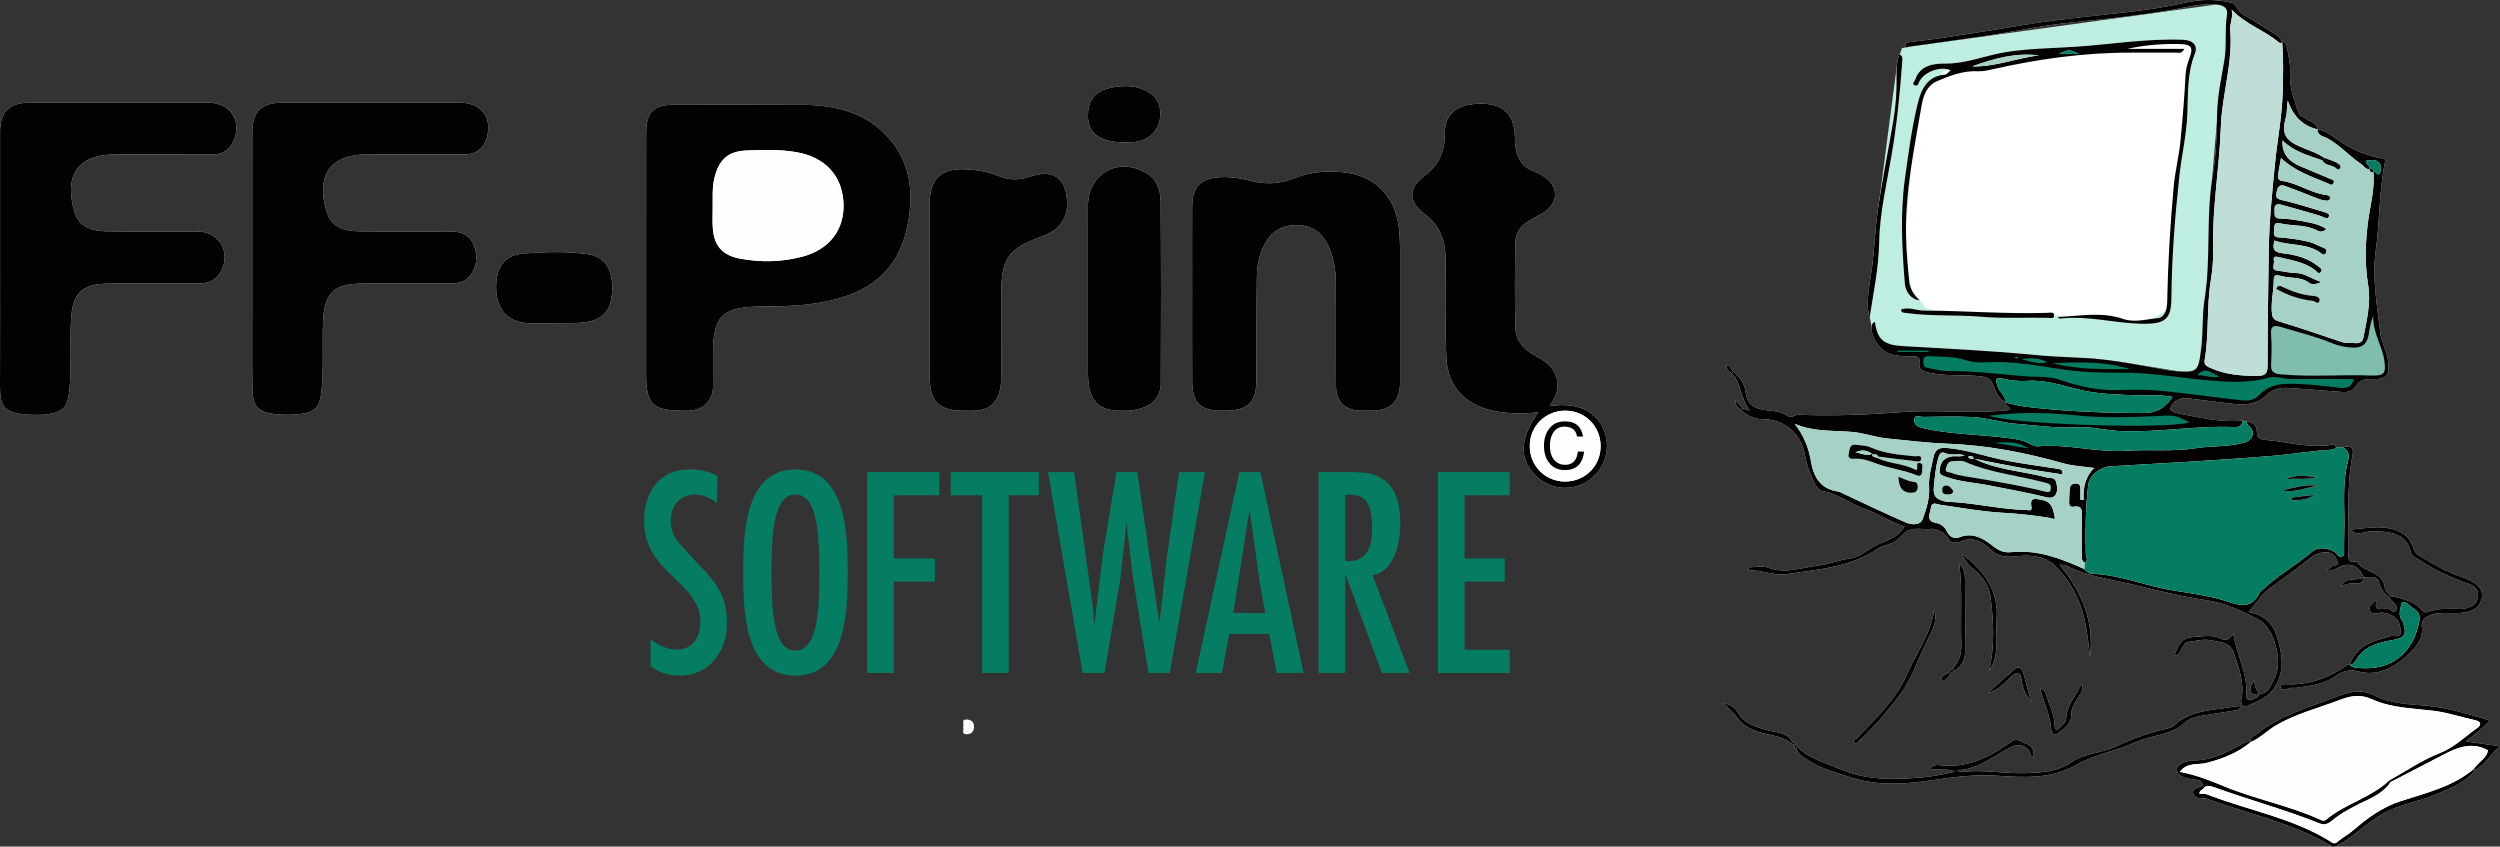 <?xml version="1.0" encoding="UTF-8"?>
<svg xmlns="http://www.w3.org/2000/svg" xmlns:xlink="http://www.w3.org/1999/xlink" width="339.39pt" height="114.93pt" viewBox="0 0 339.39 114.93" version="1.1">
<rect x="0" y="0" width="339.39" height="114.93" fill="#333333" stroke="none"/>
<defs>
<clipPath id="clip1">
  <path d="M 295 93 L 339.391 93 L 339.391 114.93 L 295 114.93 Z M 295 93 "/>
</clipPath>
<clipPath id="clip2">
  <path d="M 305 93 L 339.391 93 L 339.391 107 L 305 107 Z M 305 93 "/>
</clipPath>
<clipPath id="clip3">
  <path d="M 297 104 L 336 104 L 336 114.93 L 297 114.93 Z M 297 104 "/>
</clipPath>
<clipPath id="clip4">
  <path d="M 298 101 L 338 101 L 338 114.93 L 298 114.93 Z M 298 101 "/>
</clipPath>
</defs>
<g id="surface1">
<path style=" stroke:none;fill-rule:evenodd;fill:rgb(99.609%,99.609%,99.609%);fill-opacity:1;" d="M 87.715 34.844 L 87.715 50.824 C 87.715 54.867 88.609 55.75 92.715 55.754 C 93.094 55.754 93.477 55.781 93.848 55.73 C 95.734 55.48 96.781 54.305 96.801 52.41 C 96.816 50.855 96.801 49.297 96.805 47.742 C 96.82 43.016 98.078 41.734 102.828 41.617 C 103.062 41.613 103.301 41.609 103.535 41.609 C 106.223 41.602 108.902 41.527 111.559 41.047 C 118.27 39.836 121.996 36.574 123.199 30.637 C 124.152 25.918 123.566 21.473 119.914 17.973 C 116.887 15.07 113.023 14.262 108.973 14.238 C 103.129 14.199 97.281 14.223 91.434 14.227 C 88.73 14.23 87.719 15.258 87.715 18.012 C 87.711 23.621 87.715 29.23 87.715 34.844 "/>
<path style=" stroke:none;fill-rule:evenodd;fill:rgb(99.609%,99.609%,99.609%);fill-opacity:1;" d="M 34.242 35.09 C 34.242 37.445 34.242 39.801 34.242 42.16 C 34.246 45.695 34.215 49.23 34.262 52.766 C 34.293 55.184 35.012 55.961 37.414 56.223 C 38.438 56.332 39.492 56.34 40.516 56.234 C 42.805 55.996 43.41 55.328 43.648 53.027 C 43.973 49.879 43.723 46.719 43.863 43.566 C 44.027 39.863 45.297 38.543 48.961 38.504 C 53.059 38.461 57.16 38.457 61.262 38.477 C 62.438 38.48 63.41 38.141 64.035 37.129 C 64.832 35.832 64.832 34.414 64.227 33.074 C 63.637 31.766 62.43 31.41 61.062 31.414 C 56.965 31.43 52.863 31.453 48.762 31.402 C 46.898 31.379 45.066 30.945 44.41 28.941 C 43.199 25.246 43.605 21.16 49.484 20.969 C 49.863 20.957 50.238 20.965 50.617 20.965 C 54.766 20.965 58.91 20.973 63.059 20.961 C 64.668 20.957 65.719 20.121 66.113 18.582 C 66.812 15.859 65.32 13.949 62.469 13.945 C 54.406 13.941 46.348 13.945 38.285 13.945 C 35.465 13.945 34.246 15.156 34.246 17.98 C 34.242 23.684 34.242 29.387 34.242 35.09 "/>
<path style=" stroke:none;fill-rule:evenodd;fill:rgb(99.609%,99.609%,99.609%);fill-opacity:1;" d="M 0.012 35.137 C 0.012 40.418 0.023 45.695 0.004 50.977 C -0.008 55.113 -0.277 56.445 5.773 56.312 C 5.914 56.312 6.051 56.281 6.191 56.266 C 8.559 55.98 9.18 55.352 9.418 52.98 C 9.738 49.785 9.469 46.574 9.641 43.375 C 9.828 39.848 11.125 38.539 14.633 38.504 C 18.781 38.461 22.93 38.457 27.078 38.477 C 28.324 38.484 29.285 38.039 29.914 36.977 C 31.461 34.352 29.812 31.43 26.781 31.426 C 22.727 31.414 18.676 31.449 14.621 31.406 C 12.707 31.387 10.816 30.973 10.156 28.895 C 8.879 24.84 9.688 21.137 15.301 20.969 C 15.676 20.957 16.055 20.965 16.43 20.965 C 20.578 20.965 24.727 20.949 28.875 20.973 C 30.152 20.98 31.051 20.426 31.602 19.328 C 32.984 16.594 31.375 13.949 28.328 13.945 C 20.219 13.938 12.113 13.941 4.004 13.945 C 1.266 13.945 0.016 15.172 0.012 17.887 C 0.004 23.637 0.012 29.387 0.012 35.137 "/>
<path style=" stroke:none;fill-rule:evenodd;fill:rgb(99.609%,99.609%,99.609%);fill-opacity:1;" d="M 161.84 39.863 C 161.84 43.824 161.824 47.785 161.848 51.746 C 161.863 54.695 162.938 55.75 165.855 55.754 C 165.992 55.754 166.137 55.754 166.277 55.754 C 169.414 55.75 170.562 54.621 170.566 51.539 C 170.578 46.871 170.566 42.203 170.629 37.535 C 170.652 35.879 171 34.262 171.883 32.812 C 172.922 31.102 174.504 30.453 176.434 30.586 C 178.238 30.707 179.492 31.648 180.273 33.27 C 181.094 34.961 181.352 36.766 181.355 38.613 C 181.371 43.184 181.348 47.758 181.367 52.332 C 181.379 54.559 182.555 55.703 184.781 55.754 C 185.254 55.762 185.727 55.758 186.195 55.754 C 188.836 55.727 190.066 54.488 190.07 51.832 C 190.074 46.504 190.07 41.176 190.07 35.848 C 190.07 34.105 190.105 32.363 189.863 30.625 C 189.332 26.766 186.797 24.078 183.113 23.492 C 180.547 23.09 178.031 23.258 175.613 24.223 C 173.695 24.992 171.785 25.062 169.809 24.551 C 168.484 24.207 167.137 23.988 165.754 24.051 C 162.977 24.184 161.855 25.328 161.844 28.121 C 161.828 32.035 161.84 35.949 161.84 39.863 "/>
<path style=" stroke:none;fill-rule:evenodd;fill:rgb(99.609%,99.609%,99.609%);fill-opacity:1;" d="M 210.363 55.129 C 210.914 54.305 211.316 53.668 211.402 52.832 C 211.641 50.504 210.297 49.27 208.469 48.336 C 206.84 47.5 205.758 46.223 205.715 44.375 C 205.633 40.609 205.652 36.836 205.699 33.07 C 205.715 31.723 206.363 30.645 207.59 29.969 C 208.203 29.629 208.82 29.293 209.426 28.934 C 211.656 27.609 211.672 25.234 209.453 23.871 C 209.055 23.625 208.629 23.414 208.188 23.25 C 206.52 22.617 205.875 21.293 205.703 19.645 C 205.645 19.086 205.676 18.516 205.625 17.953 C 205.367 15.301 203.816 14.035 200.891 14.078 C 197.859 14.125 196.109 15.434 196.145 18.086 C 196.18 20.633 195.305 22.426 193.27 23.961 C 191.18 25.535 191.203 27.422 193.312 28.969 C 195.637 30.676 196.277 32.914 196.258 35.598 C 196.227 39.934 196.172 44.273 196.355 48.602 C 196.52 52.426 198.887 54.93 202.613 55.75 C 204.641 56.195 206.691 56.176 208.809 55.98 C 206.348 59.512 206.219 62.113 208.328 64.41 C 210.148 66.387 213.133 66.801 215.426 65.395 C 217.711 63.988 218.727 61.125 217.824 58.629 C 216.816 55.832 214.219 54.562 210.363 55.129 "/>
<path style=" stroke:none;fill-rule:evenodd;fill:rgb(99.609%,99.609%,99.609%);fill-opacity:1;" d="M 126.191 39.199 C 126.191 43.203 126.148 47.207 126.207 51.211 C 126.258 54.594 127.504 55.754 130.844 55.754 C 131.406 55.754 131.973 55.777 132.539 55.742 C 133.566 55.676 134.465 55.316 135.086 54.445 C 135.836 53.395 135.922 52.176 135.922 50.941 C 135.93 47.27 135.926 43.594 135.926 39.922 C 135.926 35.086 136.844 33.777 141.395 32.121 C 144.258 31.082 145.363 29.039 144.684 26.043 C 144.285 24.285 143.082 23.41 141.297 23.637 C 140.695 23.715 140.102 23.875 139.52 24.059 C 138.164 24.492 136.871 24.43 135.543 23.879 C 134.191 23.32 132.738 23.09 131.281 22.996 C 127.777 22.766 126.203 24.238 126.195 27.754 C 126.184 31.57 126.191 35.383 126.191 39.199 "/>
<path style=" stroke:none;fill-rule:evenodd;fill:rgb(99.609%,99.609%,99.609%);fill-opacity:1;" d="M 147.695 39.203 C 147.695 42.973 147.68 46.746 147.695 50.516 C 147.719 54.695 149.141 56.008 153.324 55.734 C 153.742 55.707 154.164 55.629 154.574 55.531 C 156.484 55.082 157.578 53.906 157.586 51.977 C 157.621 43.773 157.629 35.574 157.566 27.371 C 157.555 25.793 157.043 24.293 155.512 23.426 C 151.734 21.289 147.719 23.574 147.699 27.891 C 147.68 31.66 147.695 35.434 147.695 39.203 "/>
<path style=" stroke:none;fill-rule:evenodd;fill:rgb(99.609%,99.609%,99.609%);fill-opacity:1;" d="M 75.395 43.871 C 76.816 43.828 78.516 44 80.188 43.594 C 81.711 43.227 82.648 42.328 82.949 40.766 C 83.16 39.688 83.211 38.629 82.969 37.547 C 82.555 35.738 81.625 34.773 79.746 34.504 C 76.891 34.102 74.008 34.199 71.152 34.406 C 68.438 34.605 67.242 36.34 67.359 39.344 C 67.469 42.062 69.016 43.738 71.598 43.863 C 72.77 43.918 73.949 43.871 75.395 43.871 "/>
<path style=" stroke:none;fill-rule:evenodd;fill:rgb(99.609%,99.609%,99.609%);fill-opacity:1;" d="M 152.621 19.324 C 153.449 19.363 154.438 19.309 155.371 18.922 C 157.777 17.93 158.324 14.234 156.242 12.723 C 154.711 11.613 152.926 11.539 151.102 11.852 C 148.965 12.219 147.887 13.27 147.719 15.195 C 147.484 17.926 149.07 19.309 152.621 19.324 "/>
<path style=" stroke:none;fill-rule:evenodd;fill:rgb(0.784%,0.784%,0.784%);fill-opacity:1;" d="M 96.75 28.219 C 96.75 29.066 96.715 29.914 96.758 30.762 C 96.879 33.297 97.98 34.648 100.504 35.117 C 103.301 35.637 106.117 35.57 108.887 34.852 C 112.629 33.879 114.703 31.125 114.504 27.477 C 114.305 23.805 111.969 21.344 108.168 20.668 C 105.875 20.262 103.57 20.336 101.277 20.438 C 98.793 20.551 97.605 21.703 96.992 24.148 C 96.656 25.496 96.781 26.859 96.75 28.219 M 87.715 34.844 C 87.715 29.23 87.711 23.621 87.719 18.012 C 87.719 15.258 88.73 14.23 91.434 14.227 C 97.281 14.223 103.129 14.199 108.973 14.238 C 113.023 14.262 116.891 15.07 119.914 17.973 C 123.566 21.473 124.152 25.918 123.199 30.637 C 121.996 36.574 118.27 39.836 111.559 41.047 C 108.902 41.527 106.223 41.602 103.535 41.609 C 103.301 41.609 103.062 41.613 102.828 41.617 C 98.078 41.734 96.82 43.016 96.805 47.742 C 96.797 49.297 96.816 50.855 96.801 52.41 C 96.781 54.305 95.734 55.48 93.848 55.73 C 93.477 55.781 93.094 55.754 92.719 55.754 C 88.609 55.75 87.715 54.867 87.715 50.824 "/>
<path style=" stroke:none;fill-rule:evenodd;fill:rgb(0.784%,0.784%,0.784%);fill-opacity:1;" d="M 34.242 35.09 C 34.242 29.387 34.242 23.684 34.246 17.98 C 34.246 15.156 35.465 13.945 38.285 13.945 C 46.348 13.945 54.406 13.941 62.469 13.945 C 65.32 13.949 66.812 15.859 66.113 18.582 C 65.719 20.121 64.668 20.957 63.059 20.961 C 58.91 20.973 54.766 20.965 50.617 20.965 C 50.238 20.965 49.863 20.957 49.484 20.969 C 43.605 21.16 43.199 25.246 44.41 28.941 C 45.066 30.945 46.898 31.379 48.762 31.402 C 52.863 31.453 56.965 31.43 61.062 31.414 C 62.43 31.41 63.637 31.766 64.227 33.074 C 64.832 34.414 64.832 35.832 64.035 37.129 C 63.41 38.141 62.438 38.48 61.262 38.477 C 57.16 38.457 53.059 38.461 48.961 38.504 C 45.297 38.543 44.027 39.863 43.863 43.566 C 43.723 46.719 43.973 49.879 43.648 53.027 C 43.41 55.328 42.805 55.996 40.516 56.234 C 39.492 56.34 38.438 56.332 37.414 56.223 C 35.012 55.961 34.293 55.184 34.262 52.766 C 34.215 49.23 34.246 45.695 34.242 42.16 C 34.242 39.801 34.242 37.445 34.242 35.09 "/>
<path style=" stroke:none;fill-rule:evenodd;fill:rgb(0.784%,0.784%,0.784%);fill-opacity:1;" d="M 0.012 35.137 C 0.012 29.387 0.004 23.637 0.012 17.887 C 0.016 15.172 1.266 13.945 4.004 13.945 C 12.113 13.941 20.219 13.938 28.328 13.945 C 31.375 13.949 32.984 16.594 31.602 19.328 C 31.051 20.426 30.152 20.98 28.875 20.973 C 24.727 20.949 20.578 20.965 16.43 20.965 C 16.055 20.965 15.676 20.957 15.301 20.969 C 9.688 21.137 8.879 24.84 10.156 28.895 C 10.816 30.973 12.707 31.387 14.621 31.406 C 18.676 31.449 22.727 31.414 26.781 31.426 C 29.812 31.43 31.461 34.352 29.914 36.977 C 29.285 38.039 28.324 38.484 27.078 38.477 C 22.93 38.457 18.781 38.461 14.633 38.504 C 11.125 38.539 9.828 39.848 9.641 43.375 C 9.469 46.574 9.738 49.785 9.418 52.98 C 9.18 55.352 8.559 55.98 6.191 56.266 C 6.051 56.281 5.914 56.312 5.773 56.312 C -0.277 56.445 -0.008 55.113 0.004 50.977 C 0.023 45.695 0.012 40.418 0.012 35.137 "/>
<path style=" stroke:none;fill-rule:evenodd;fill:rgb(0.784%,0.784%,0.784%);fill-opacity:1;" d="M 161.84 39.863 C 161.84 35.949 161.828 32.035 161.844 28.121 C 161.855 25.328 162.977 24.184 165.754 24.051 C 167.137 23.988 168.484 24.207 169.809 24.551 C 171.785 25.062 173.695 24.992 175.613 24.223 C 178.031 23.258 180.547 23.09 183.113 23.492 C 186.797 24.078 189.332 26.766 189.863 30.625 C 190.105 32.363 190.07 34.105 190.07 35.848 C 190.07 41.176 190.074 46.504 190.07 51.832 C 190.066 54.488 188.836 55.727 186.195 55.754 C 185.727 55.758 185.254 55.762 184.781 55.754 C 182.555 55.703 181.379 54.559 181.367 52.332 C 181.348 47.758 181.371 43.184 181.355 38.613 C 181.352 36.766 181.094 34.961 180.273 33.27 C 179.492 31.648 178.238 30.707 176.434 30.586 C 174.504 30.453 172.922 31.102 171.883 32.812 C 171 34.262 170.652 35.879 170.629 37.535 C 170.566 42.203 170.578 46.871 170.566 51.539 C 170.562 54.621 169.414 55.75 166.277 55.754 C 166.137 55.754 165.992 55.754 165.855 55.754 C 162.938 55.75 161.863 54.695 161.848 51.746 C 161.824 47.785 161.84 43.824 161.84 39.863 "/>
<path style=" stroke:none;fill-rule:evenodd;fill:rgb(0.784%,0.784%,0.784%);fill-opacity:1;" d="M 212.453 65.371 C 215.156 65.383 217.281 63.285 217.293 60.598 C 217.305 57.895 215.207 55.766 212.516 55.754 C 209.812 55.742 207.688 57.84 207.676 60.531 C 207.664 63.238 209.762 65.359 212.453 65.371 M 210.363 55.129 C 214.219 54.562 216.816 55.832 217.824 58.629 C 218.727 61.125 217.711 63.992 215.426 65.395 C 213.133 66.801 210.148 66.387 208.328 64.41 C 206.219 62.117 206.348 59.516 208.809 55.98 C 206.691 56.176 204.641 56.195 202.613 55.746 C 198.887 54.93 196.52 52.426 196.355 48.602 C 196.172 44.273 196.227 39.934 196.258 35.598 C 196.277 32.914 195.641 30.676 193.312 28.973 C 191.203 27.418 191.18 25.535 193.27 23.961 C 195.305 22.426 196.18 20.629 196.145 18.082 C 196.109 15.434 197.859 14.125 200.891 14.078 C 203.816 14.035 205.367 15.297 205.625 17.953 C 205.68 18.516 205.645 19.082 205.703 19.645 C 205.875 21.293 206.52 22.617 208.188 23.246 C 208.629 23.414 209.055 23.625 209.453 23.871 C 211.672 25.234 211.656 27.609 209.426 28.934 C 208.82 29.289 208.203 29.629 207.59 29.969 C 206.363 30.645 205.719 31.723 205.699 33.07 C 205.652 36.836 205.633 40.609 205.719 44.375 C 205.758 46.223 206.84 47.5 208.473 48.332 C 210.297 49.27 211.641 50.5 211.402 52.832 C 211.316 53.668 210.914 54.305 210.363 55.129 "/>
<path style=" stroke:none;fill-rule:evenodd;fill:rgb(0.784%,0.784%,0.784%);fill-opacity:1;" d="M 126.191 39.199 C 126.191 35.383 126.184 31.57 126.195 27.754 C 126.203 24.238 127.777 22.766 131.281 22.996 C 132.738 23.09 134.191 23.32 135.543 23.879 C 136.871 24.43 138.164 24.492 139.52 24.059 C 140.102 23.875 140.695 23.715 141.297 23.637 C 143.086 23.41 144.285 24.285 144.684 26.043 C 145.363 29.039 144.258 31.082 141.395 32.121 C 136.844 33.777 135.926 35.086 135.926 39.922 C 135.926 43.594 135.93 47.27 135.922 50.941 C 135.922 52.176 135.836 53.395 135.086 54.445 C 134.465 55.316 133.566 55.676 132.539 55.742 C 131.973 55.777 131.406 55.754 130.844 55.754 C 127.504 55.754 126.258 54.594 126.207 51.211 C 126.148 47.207 126.191 43.203 126.191 39.199 "/>
<path style=" stroke:none;fill-rule:evenodd;fill:rgb(0.784%,0.784%,0.784%);fill-opacity:1;" d="M 147.695 39.203 C 147.695 35.434 147.68 31.66 147.699 27.891 C 147.719 23.574 151.734 21.289 155.512 23.426 C 157.043 24.293 157.555 25.793 157.566 27.371 C 157.629 35.574 157.621 43.773 157.586 51.977 C 157.578 53.906 156.484 55.082 154.574 55.531 C 154.164 55.629 153.742 55.707 153.324 55.734 C 149.141 56.008 147.719 54.695 147.695 50.516 C 147.68 46.746 147.695 42.973 147.695 39.203 "/>
<path style=" stroke:none;fill-rule:evenodd;fill:rgb(0.784%,0.784%,0.784%);fill-opacity:1;" d="M 75.395 43.871 C 73.949 43.871 72.77 43.918 71.598 43.863 C 69.016 43.738 67.469 42.062 67.359 39.344 C 67.242 36.34 68.438 34.605 71.152 34.406 C 74.008 34.199 76.891 34.102 79.746 34.504 C 81.625 34.773 82.555 35.738 82.969 37.547 C 83.211 38.629 83.16 39.688 82.949 40.766 C 82.648 42.328 81.711 43.227 80.188 43.594 C 78.516 44 76.816 43.828 75.395 43.871 "/>
<path style=" stroke:none;fill-rule:evenodd;fill:rgb(0.784%,0.784%,0.784%);fill-opacity:1;" d="M 152.621 19.324 C 149.07 19.309 147.484 17.926 147.719 15.195 C 147.887 13.27 148.965 12.219 151.102 11.852 C 152.926 11.539 154.711 11.613 156.242 12.723 C 158.324 14.234 157.777 17.93 155.371 18.922 C 154.438 19.309 153.449 19.363 152.621 19.324 "/>
<path style=" stroke:none;fill-rule:evenodd;fill:rgb(99.609%,99.609%,99.609%);fill-opacity:1;" d="M 96.75 28.219 C 96.781 26.859 96.656 25.496 96.992 24.148 C 97.605 21.703 98.793 20.551 101.277 20.438 C 103.57 20.336 105.875 20.262 108.168 20.668 C 111.969 21.344 114.305 23.805 114.504 27.477 C 114.703 31.125 112.629 33.879 108.887 34.852 C 106.117 35.57 103.301 35.637 100.504 35.117 C 97.98 34.648 96.879 33.297 96.758 30.762 C 96.715 29.914 96.75 29.066 96.75 28.219 "/>
<path style=" stroke:none;fill-rule:evenodd;fill:rgb(99.609%,99.609%,99.609%);fill-opacity:1;" d="M 211.555 58.086 C 210.359 58.453 209.688 59.258 209.668 60.488 C 209.648 61.656 210.191 62.59 211.254 63.09 C 212.277 63.57 213.309 63.598 214.406 62.465 C 212.977 62.953 211.781 63.102 211.109 61.812 C 210.441 60.531 210.676 59.277 211.555 58.086 M 212.453 65.371 C 209.762 65.359 207.664 63.234 207.676 60.531 C 207.688 57.84 209.812 55.742 212.516 55.754 C 215.207 55.766 217.305 57.891 217.293 60.594 C 217.281 63.285 215.156 65.383 212.453 65.371 "/>
<path style=" stroke:none;fill-rule:evenodd;fill:rgb(99.609%,99.609%,99.609%);fill-opacity:1;" d="M 130.75 98.703 C 130.934 98.355 130.395 97.613 131.297 97.68 C 131.887 97.723 132.258 98.047 132.227 98.719 C 132.195 99.387 131.801 99.676 131.211 99.676 C 130.434 99.68 130.922 99.031 130.75 98.703 "/>
<path style=" stroke:none;fill-rule:nonzero;fill:rgb(74.414%,92.969%,88.281%);fill-opacity:1;" d="M 259.691 6.266 L 300.875 0.609 L 302.391 0.609 L 302.344 1.785 L 302.391 6.266 L 301.363 11.688 L 300.281 24.52 L 300.449 33.609 L 299.277 41.113 L 299.277 48.66 L 298.289 50.312 L 297.195 50.676 L 295.82 50.418 L 288.199 49.176 L 284.234 48.688 L 278.855 48.551 L 267.715 47.777 L 255.609 46.922 L 254.082 44.328 L 253.59 41.871 L 255.098 27.383 L 257.578 8.398 L 258.203 6.527 "/>
<path style=" stroke:none;fill-rule:evenodd;fill:rgb(100%,100%,100%);fill-opacity:1;" d="M 263.586 10.188 L 262.164 10.77 L 261.418 11.508 L 261.281 12.816 L 260.578 15.973 L 259.449 22.707 L 258.746 30.816 L 259.102 37.293 L 259.691 39.965 L 260.609 40.762 L 261.48 41.871 L 262.734 42.184 L 264.414 42.219 L 278.855 42.832 L 281.352 42.902 L 285.648 43.227 L 288.754 43.832 L 292.16 43.281 L 294.676 41.871 L 294.422 34.75 L 295.211 24.332 L 296.605 18.836 L 296.66 10.969 L 297.5 8.77 L 298.086 6.844 L 297.148 5.527 L 293.98 5.371 L 282.648 6.277 L 274.02 7.074 L 266.871 8.332 L 264.832 9.02 L 263.656 9.859 "/>
<path style=" stroke:none;fill-rule:evenodd;fill:rgb(99.609%,99.609%,99.609%);fill-opacity:1;" d="M 264.648 91.242 C 264.301 91.613 263.551 91.559 263.547 92.281 C 263.547 92.344 263.684 92.477 263.715 92.465 C 264.246 92.289 264.551 91.859 264.836 91.41 C 264.977 91.297 265.121 91.184 265.266 91.074 C 266.238 90.551 266.754 89.652 266.77 88.629 C 266.828 85.285 266.785 81.945 266.758 78.602 C 266.754 77.93 266.699 77.234 265.984 76.508 C 266.445 80.344 266.125 83.938 266.27 87.523 C 266.32 88.828 265.887 89.863 265.078 90.812 C 264.938 90.953 264.789 91.098 264.648 91.242 "/>
<path style=" stroke:none;fill-rule:evenodd;fill:rgb(99.609%,99.609%,99.609%);fill-opacity:1;" d="M 243.184 100.953 C 243.309 101.102 243.449 101.227 243.578 100.973 C 243.594 100.938 243.422 100.809 243.336 100.727 C 242.562 99.336 241.039 99.461 239.812 99.102 C 238.254 98.641 236.781 98.227 235.906 96.695 C 235.516 96.008 234.855 95.609 234.031 95.492 C 234.523 96.129 235.246 96.566 235.664 97.211 C 236.637 98.715 238.098 99.219 239.703 99.625 C 240.906 99.926 242.203 100.047 243.184 100.953 "/>
<g clip-path="url(#clip1)" clip-rule="nonzero">
<path style=" stroke:none;fill-rule:evenodd;fill:rgb(99.609%,99.609%,99.609%);fill-opacity:1;" d="M 299.039 106.664 C 298.516 106.902 297.645 106.961 297.723 107.645 C 297.793 108.289 298.566 108.406 299.223 108.375 C 299.398 108.367 299.59 108.434 299.762 108.496 C 305.344 110.523 311.234 111.734 316.43 114.805 C 316.859 115.059 317.195 114.891 317.652 114.621 C 319.742 113.402 321.41 111.625 323.531 110.441 C 325.844 109.148 328.484 108.836 330.863 107.789 C 332.727 106.969 334.707 106.293 335.992 104.543 C 337.418 103.859 338.039 102.41 339.391 101.305 C 337.691 101.066 336.309 100.875 334.754 100.656 C 335.977 99.672 337.086 98.883 338.004 97.789 C 335.18 96.977 332.496 96.125 329.73 95.84 C 327.258 95.59 324.676 95.602 322.484 94.473 C 320.496 93.445 318.941 93.914 317.109 94.617 C 313.422 96.031 309.574 97.074 306.418 99.621 C 306.035 99.93 305.352 100.016 305.586 100.77 C 304.828 100.574 304.273 101.062 303.688 101.375 C 301.871 102.336 300.027 103.223 297.918 103.227 C 296.871 103.227 295.547 103.703 295.52 104.402 C 295.484 105.395 296.773 105.699 297.797 105.809 C 298.344 105.871 298.992 105.848 299.039 106.664 "/>
</g>
<path style=" stroke:none;fill-rule:evenodd;fill:rgb(99.609%,99.609%,99.609%);fill-opacity:1;" d="M 318.98 90.258 C 318.891 90.25 318.77 90.203 318.711 90.242 C 316.371 91.871 313.852 92.902 310.926 92.91 C 310.566 92.914 309.457 92.738 309.566 93.23 C 309.746 94.055 310.57 93.383 311.121 93.375 C 311.355 93.371 311.594 93.406 311.824 93.367 C 313.641 93.082 315.473 92.945 317.062 91.797 C 317.926 91.176 318.871 90.805 320.145 91.152 C 322.676 91.844 324.922 90.727 326.699 89.07 C 327.77 88.074 329.02 86.902 328.777 85.043 C 328.672 84.219 329.227 83.746 330.051 83.473 C 331.445 83.008 332.859 83.344 334.254 83.191 C 335.484 83.055 336.625 82.598 336.906 81.281 C 337.199 79.891 336.195 79.184 335.066 78.676 C 334.812 78.559 334.559 78.449 334.289 78.359 C 332.32 77.711 330.527 76.699 328.762 75.629 C 328.293 75.348 327.844 75.074 327.66 74.461 C 327.219 72.988 326.172 72.156 324.684 71.797 C 322.828 71.348 321.023 71.73 319.059 71.902 C 319.715 72.562 320.355 72.441 320.93 72.293 C 321.824 72.066 322.715 72.105 323.598 72.184 C 325.406 72.348 326.898 73.027 327.309 75.016 C 327.414 75.543 327.789 75.621 328.133 75.852 C 330.289 77.277 332.605 78.359 335.035 79.234 C 335.852 79.527 336.602 80.062 336.387 81.105 C 336.184 82.113 335.371 82.496 334.438 82.645 C 334.297 82.668 334.152 82.664 334.012 82.664 C 332.52 82.68 331.008 82.523 329.562 83.066 C 329.316 83.156 329.145 83.191 328.953 82.973 C 327.789 81.633 326.176 81.238 324.535 80.918 C 324.266 80.551 323.793 80.199 323.758 79.805 C 323.539 77.516 321 77.789 320.035 76.352 C 319.977 76.266 319.77 76.223 319.645 76.246 C 318.879 76.375 318.809 75.938 318.824 75.34 C 318.941 70.809 318.48 66.254 319.379 61.754 C 319.574 60.773 319.121 60.449 318.031 60.711 C 317.734 60.852 317.449 60.789 317.164 60.672 C 317.062 60.402 316.816 60.336 316.594 60.371 C 313.586 60.883 310.684 60.027 307.738 59.734 C 306.965 59.656 306.383 59.621 306.379 58.594 C 306.367 57.785 305.859 57.25 304.961 57.25 C 304.797 57.195 304.633 57.145 304.469 57.09 C 301.605 57.395 298.84 56.715 296.062 56.195 C 295.523 56.094 294.496 55.844 294.637 55.422 C 294.844 54.777 295.52 54.133 296.398 54.074 C 296.73 54.055 297.062 54.082 297.387 54.121 C 299.203 54.34 301.016 54.57 302.828 54.789 C 304.562 55 306.262 55.02 307.633 53.68 C 308.504 52.828 309.566 52.594 310.723 52.672 C 313.117 52.84 315.508 53.012 317.898 53.207 C 318.703 53.273 319.371 53.152 319.824 52.395 C 320.344 51.516 321.18 51.441 322.117 51.469 C 324.023 51.527 324.473 50.836 324.188 48.898 C 323.996 47.59 323.277 46.434 323.133 45.168 C 322.711 41.434 321.996 37.758 322.535 33.902 C 323.086 29.98 322.953 25.953 323.773 22.047 C 323.93 21.312 323.508 21.535 323.211 21.477 C 321.25 21.082 319.449 20.379 317.762 19.242 C 316.789 18.586 315.844 17.746 314.602 17.527 L 314.641 17.566 C 314.547 16.609 313.617 16.59 313.062 16.141 C 312.723 15.863 312.242 15.848 312.039 15.281 C 311.414 13.516 310.773 11.797 310.895 9.852 C 310.961 8.77 310.691 7.656 310.5 6.574 C 310.434 6.199 310.359 5.699 309.801 5.633 L 309.828 5.664 C 309.613 5.164 309.184 4.852 308.766 4.582 C 307.379 3.684 305.973 2.809 304.539 1.992 C 303.824 1.59 303.535 0.527 303.004 0.391 C 300.902 -0.148 298.73 -0.117 296.578 0.379 C 292.102 1.406 287.523 1.77 282.977 2.293 C 280.324 2.598 277.672 2.895 275.035 3.34 C 271.352 3.965 267.66 4.535 263.969 5.102 C 262.395 5.34 260.809 5.5 259.23 5.715 C 258.969 5.75 258.609 5.793 258.664 6.18 C 258.711 6.512 258.949 6.371 259.191 6.336 C 262.621 5.84 266.059 5.391 269.484 4.887 C 273.199 4.336 276.863 3.508 280.605 3.117 C 285.215 2.641 289.832 2.184 294.406 1.422 C 296.438 1.082 298.434 0.488 300.52 0.586 C 301.457 0.629 302.508 0.828 302.324 1.992 C 302 4.043 302.309 6.102 301.977 8.148 C 301.566 10.645 300.996 13.109 300.977 15.676 C 300.953 18.441 300.828 21.238 300.371 23.957 C 299.438 29.5 300.172 35.129 299.277 40.672 C 298.93 42.84 299.094 45.09 298.824 47.281 C 298.414 50.602 298.34 50.594 294.941 50.359 C 294.621 50.34 294.301 50.246 293.98 50.195 C 290.945 49.691 287.926 49.023 284.875 48.738 C 282.074 48.48 279.254 48.48 276.438 48.203 C 270.414 47.613 264.355 47.328 258.309 46.984 C 255.77 46.844 254.848 46.117 254.539 43.703 C 254.238 43.805 254.109 43.992 254.082 44.328 C 253.953 45.844 255.336 47.742 256.785 48.113 C 257.758 48.363 258.73 48.406 259.719 48.367 C 260.273 48.348 260.684 48.496 260.574 49.148 C 260.387 50.289 261.129 50.43 261.977 50.617 C 264.332 51.141 266.746 50.77 269.121 51.133 C 269.941 51.258 270.266 51.516 270.566 52.258 C 270.938 53.164 271.281 54.184 272.316 54.645 C 272.188 55.156 272.98 55.23 272.902 55.652 C 267.977 56.234 263.102 55.57 258.215 55.945 C 253.535 56.309 248.824 56.488 244.121 56.301 C 243.617 56.281 243.258 56.852 242.703 56.465 C 241.828 55.859 240.797 55.801 239.766 55.684 C 238.34 55.523 237.199 55.043 236.984 53.27 C 236.855 52.195 236.273 51.16 235.309 50.473 C 235 50.219 235.082 49.527 234.344 49.664 C 234.402 50.176 234.703 50.461 235.105 50.676 C 236.449 52.062 236.254 54.172 237.57 55.754 C 237.133 55.617 236.848 55.527 236.562 55.438 C 236.246 55.074 235.934 54.715 235.617 54.352 C 235.527 55.059 235.973 55.309 236.316 55.637 C 237.156 56.406 238.066 56.918 239.273 56.902 C 242.164 56.871 244.523 58.855 245.008 61.688 C 245.223 62.949 245.641 64.129 246.188 65.273 C 246.473 65.875 246.859 66.602 247.461 66.695 C 249.508 67.02 251.094 68.355 252.984 69.016 C 254.902 69.684 256.609 70.863 258.535 71.473 C 257.504 73.297 255.602 73.414 254.168 74.301 C 253.195 74.906 252.305 75.676 251.082 75.832 C 249.641 76.012 248.254 76.613 246.836 76.777 C 244.602 77.031 242.383 77.965 240.039 77.062 C 239.273 76.766 238.297 77.016 237.418 77.016 C 237.41 77.148 237.402 77.281 237.391 77.414 C 239.148 77.355 240.805 78.199 242.547 77.938 C 246.871 77.281 251.32 77.027 255.086 74.387 C 255.309 74.23 255.59 74.133 255.859 74.066 C 256.848 73.828 257.656 73.328 258.328 72.562 C 259.414 71.316 260.977 72 262.289 71.789 C 262.605 71.742 264.004 72.141 264.496 73.133 C 264.746 73.645 265.508 73.844 266.137 73.535 C 267.664 72.797 269.164 73.531 270.004 74.402 C 271.297 75.742 272.637 75.656 274.113 75.484 C 275.871 75.285 277.766 75.652 278.855 76.684 C 280.902 78.629 282.336 81.176 282.973 84.027 C 283.352 85.73 283.543 87.465 283.715 89.18 C 284.359 84.434 282.641 80.422 279.602 76.664 C 280.012 76.699 280.266 76.656 280.445 76.75 C 282.48 77.824 284.648 78.312 286.914 78.781 C 291.062 79.637 295.145 80.844 299.352 81.445 C 302.039 81.832 304.414 82.953 306.754 84.199 C 308.688 85.227 309.895 89.668 308.895 91.812 C 307.922 93.91 307.852 93.984 306.699 94.246 C 306.453 93.715 305.977 93.301 306.09 92.316 C 305.469 93.047 305.414 93.5 305.641 94.008 C 305.898 94.586 306.387 94.031 306.73 94.219 C 306.562 94.656 305.867 95.031 305.402 94.996 C 304.797 94.953 304.926 94.508 304.945 94.168 C 305.102 91.363 303.652 88.945 303.172 86.008 C 302.664 86.898 302.145 87.008 301.555 86.719 C 300.289 86.098 298.992 86.418 297.684 86.488 C 296.047 86.578 295.676 87.715 295.176 89.023 C 296.008 88.891 296 88.254 296.301 87.879 C 296.52 87.605 296.574 87.203 297.066 87.148 C 298.094 87.027 299.137 86.715 300.145 86.926 C 301.324 87.172 302.797 87.191 303.254 88.625 C 303.906 90.684 304.766 92.73 304.262 95.004 C 304.188 95.332 304.328 96.156 305.125 95.816 C 306.621 95.172 308.098 94.66 309 92.988 C 310.234 90.691 309.754 88.531 309.078 86.332 C 308.531 84.547 307.246 83.418 305.23 83.086 C 306.305 82.062 306.855 80.824 307.918 80.035 C 309.652 78.742 311.434 77.504 313.129 76.16 C 313.992 75.473 314.773 74.891 315.984 74.98 C 316.867 75.051 317.078 75.738 317.332 76.215 C 317.723 76.953 316.711 76.586 316.484 76.953 C 316.355 77.16 316.051 77.258 315.754 77.449 C 316.516 77.637 317.039 77.25 317.602 76.969 C 318.996 76.258 320.414 76.887 320.867 78.406 C 319.879 78.91 318.387 78.223 317.789 79.691 C 318.453 79.18 319.219 79.191 319.988 79.188 C 320.516 79.184 320.898 78.992 320.82 78.359 C 321.605 78.457 322.727 77.957 322.98 79.105 C 323.188 80.023 323.711 80.555 324.34 81.098 C 324.715 81.664 325.617 82.168 325.289 82.836 C 324.926 83.57 324.34 82.23 323.738 82.656 C 323.707 82.676 323.645 82.652 323.598 82.66 C 322.672 82.801 322.234 82.531 322.727 81.387 C 322.203 81.895 321.453 82.148 321.746 82.91 C 321.98 83.512 322.66 83.227 323.105 83.184 C 323.754 83.121 324.32 83.344 324.816 83.605 C 325.727 84.082 325.941 85.074 325.867 85.965 C 325.812 86.648 325.02 86.23 324.562 86.352 C 322.227 86.973 319.891 87.598 318.98 90.262 "/>
<path style=" stroke:none;fill-rule:evenodd;fill:rgb(99.609%,99.609%,99.609%);fill-opacity:1;" d="M 244 101.344 C 243.891 101.309 243.699 101.211 243.676 101.242 C 243.516 101.457 243.68 101.547 243.859 101.613 C 244.117 102.445 244.844 102.84 245.496 103.25 C 247.309 104.383 249.391 104.941 251.383 105.574 C 254.883 106.691 258.535 106.48 262.145 105.945 C 265.125 105.5 268.098 105.102 271.129 105.309 C 274.852 105.559 278.434 105.805 282.027 103.766 C 284.43 102.398 287.426 101.918 290.035 100.723 C 292.148 99.758 294.688 99.848 296.496 98.188 C 297.281 97.469 298.203 97.289 299.164 97.125 C 300.551 96.891 301.945 96.695 303.336 96.461 C 303.656 96.402 304.141 96.488 304.117 95.84 C 303.785 95.875 303.473 95.887 303.164 95.945 C 300.355 96.465 297.34 96.336 295.07 98.551 C 294.887 98.738 294.574 98.82 294.305 98.883 C 291.883 99.426 289.547 100.23 287.32 101.309 C 285.375 102.254 283.02 102.23 281.305 103.41 C 279.266 104.812 277.133 104.891 274.906 104.957 C 272.41 105.031 269.93 104.582 267.426 104.703 C 266.863 104.73 266.27 104.934 265.68 104.559 C 268.582 104.496 270.676 102.598 273.062 101.395 C 274.008 100.918 275.125 101.164 275.562 102.156 C 275.664 102.387 275.531 102.758 276.086 102.66 C 276.105 101.891 275.953 101.27 275.102 100.969 C 274.434 100.734 273.848 100.109 273.059 100.672 C 270.285 102.641 267.383 104.215 263.801 103.93 C 263.254 103.887 262.562 103.641 261.984 104.344 C 263.199 104.664 264.359 104.258 265.414 104.754 C 263.898 105.117 262.395 105.406 260.871 105.539 C 257.094 105.871 253.371 105.949 249.73 104.375 C 247.723 103.508 245.566 103.012 244 101.344 "/>
<path style=" stroke:none;fill-rule:evenodd;fill:rgb(99.609%,99.609%,99.609%);fill-opacity:1;" d="M 279.336 43.039 C 279.441 43.113 279.555 43.266 279.648 43.258 C 283.641 42.777 287.527 44.039 291.512 43.953 C 294.012 43.898 294.77 43.141 294.785 40.496 C 294.828 34.891 295.273 29.316 295.887 23.75 C 296.188 20.996 296.832 18.305 296.945 15.504 C 297.062 12.777 296.898 9.973 297.961 7.316 C 298.426 6.16 297.688 5.449 296.371 5.398 C 291.453 5.207 286.602 6.023 281.719 6.348 C 278.645 6.551 275.555 6.578 272.484 7.043 C 269.633 7.477 266.965 8.672 263.973 8.633 C 262.602 8.617 260.652 8.844 260.016 10.785 C 259.926 11.051 259.453 11.367 259.953 11.59 C 260.363 11.773 260.426 11.32 260.582 11.027 C 261.285 9.711 263.488 8.93 264.805 9.547 C 264.535 9.762 264.293 10.113 264.027 10.133 C 261.555 10.312 260.77 12.293 260.328 14.102 C 259.523 17.422 259.078 20.832 258.609 24.219 C 257.949 28.949 258.203 33.691 258.586 38.43 C 258.688 39.668 259.488 40.691 260.609 40.762 C 259.812 40.031 259.289 39.211 259.195 38.246 C 258.992 36.242 258.801 34.234 258.754 32.227 C 258.617 26.121 259.859 20.168 260.891 14.199 C 261.098 12.988 261.613 11.598 262.945 11.027 C 264.727 10.266 266.539 9.566 268.551 9.672 C 269.152 9.703 269.746 9.578 270.352 9.438 C 276.613 8.016 282.938 7.121 289.379 7.145 C 291.402 7.152 293.43 7.156 295.461 7.137 C 295.781 7.137 296.199 7.328 296.527 6.637 L 288.773 6.637 C 291.203 6.102 293.637 5.91 296.086 5.988 C 297.426 6.031 297.758 6.445 297.293 7.715 C 297.004 8.508 296.754 9.262 296.707 10.133 C 296.547 13.137 296.312 16.141 296.016 19.137 C 295.805 21.238 295.273 23.293 295.086 25.406 C 294.613 30.609 294.301 35.824 294.207 41.051 C 294.188 42.016 293.844 43.098 292.984 43.18 C 291.422 43.328 289.781 43.832 288.234 43.297 C 285.285 42.277 282.301 42.914 279.336 43.039 "/>
<path style=" stroke:none;fill-rule:evenodd;fill:rgb(99.609%,99.609%,99.609%);fill-opacity:1;" d="M 253.793 43.227 C 254.312 39.836 255.039 36.434 255.102 33.055 C 255.172 28.883 256.145 24.891 256.828 20.867 C 257.539 16.664 257.949 12.461 258.25 8.23 C 258.273 7.93 258.32 7.551 257.844 7.387 C 257.48 8.371 257.441 9.398 257.465 10.418 C 257.512 12.441 257.352 14.453 257.02 16.438 C 256.328 20.59 255.457 24.715 254.879 28.883 C 254.477 31.797 254.434 34.75 253.938 37.676 C 253.637 39.469 253.344 41.348 253.793 43.227 "/>
<path style=" stroke:none;fill-rule:evenodd;fill:rgb(99.609%,99.609%,99.609%);fill-opacity:1;" d="M 262.574 82.703 C 262.184 86.035 260.125 88.641 258.875 91.57 C 257.398 95.016 254.566 97.555 252.043 100.27 C 251.918 100.406 251.359 100.375 251.746 100.816 C 251.93 101.02 252.02 100.887 252.176 100.754 C 254.227 98.934 256.004 96.84 257.66 94.688 C 259.602 92.176 260.504 89.062 261.977 86.27 C 262.547 85.195 262.98 84.012 262.574 82.703 "/>
<path style=" stroke:none;fill-rule:evenodd;fill:rgb(99.609%,99.609%,99.609%);fill-opacity:1;" d="M 258.062 42.016 C 258.113 42.48 258.422 42.441 258.699 42.48 C 262.102 42.965 265.543 42.711 268.965 43.004 C 271.957 43.262 274.984 43.078 277.996 43.148 C 278.391 43.156 278.848 43.328 278.855 42.832 C 278.867 42.281 278.301 42.461 277.969 42.469 C 272.367 42.652 266.781 42.184 261.188 42.164 C 260.145 42.16 259.121 41.625 258.062 42.016 "/>
<path style=" stroke:none;fill-rule:evenodd;fill:rgb(99.609%,99.609%,99.609%);fill-opacity:1;" d="M 266.336 75.176 C 266.777 76.078 267.094 76.602 267.68 77.066 C 268.934 78.059 269.996 79.301 270.215 80.953 C 270.66 84.336 270.824 87.734 270.023 91.109 C 271.52 88.922 270.891 86.41 271.062 84.016 C 271.336 80.207 269.422 77.559 266.336 75.176 "/>
<path style=" stroke:none;fill-rule:evenodd;fill:rgb(99.609%,99.609%,99.609%);fill-opacity:1;" d="M 282.637 92.777 C 281.738 94.566 280.551 95.785 280.496 97.531 C 280.48 98.094 279.988 98.379 279.676 98.754 C 279.246 99.277 278.949 99.121 278.934 98.484 C 278.895 97.145 278.32 95.949 277.906 94.715 C 277.746 94.242 277.723 93.637 276.93 93.453 C 277.5 95.387 278.328 97.133 278.469 99.066 C 278.523 99.82 279.168 99.762 279.488 99.492 C 280.266 98.848 281.211 98.227 281.191 97.047 C 281.18 96.027 281.75 95.277 282.246 94.512 C 282.539 94.07 282.777 93.695 282.637 92.777 "/>
<path style=" stroke:none;fill-rule:evenodd;fill:rgb(99.609%,99.609%,99.609%);fill-opacity:1;" d="M 269.824 94.094 C 271.273 93.738 272.148 92.68 273.129 91.77 C 274.008 90.953 274.316 91.445 274.43 92.266 C 274.594 93.414 274.973 94.438 275.836 95.289 C 275.211 93.953 275.109 92.473 274.57 91.125 C 274.359 90.598 273.883 90.477 273.426 90.879 C 272.215 91.938 271.023 93.02 269.824 94.094 "/>
<path style=" stroke:none;fill-rule:evenodd;fill:rgb(0.784%,0.784%,0.784%);fill-opacity:1;" d="M 236.562 55.438 C 236.848 55.527 237.133 55.617 237.57 55.754 C 236.254 54.172 236.449 52.062 235.105 50.672 C 235.172 50.605 235.238 50.539 235.309 50.473 C 236.273 51.16 236.855 52.195 236.984 53.27 C 237.199 55.043 238.34 55.523 239.766 55.684 C 240.797 55.797 241.828 55.859 242.703 56.465 C 243.258 56.852 243.617 56.281 244.121 56.301 C 248.824 56.492 253.535 56.309 258.215 55.945 C 263.102 55.57 267.977 56.234 272.902 55.652 C 272.98 55.23 272.188 55.156 272.316 54.645 C 273.133 54.828 273.949 55.078 274.777 55.184 C 280.141 55.859 285.527 56.059 290.938 56.074 C 292.797 56.074 293.949 55.371 294.922 53.883 C 293.141 53.516 291.402 53.715 289.672 53.652 C 287.758 53.578 285.828 53.523 283.938 53.23 C 281.039 52.777 278.289 51.504 275.254 51.707 C 274.145 51.781 272.984 51.664 271.902 51.406 C 270.727 51.129 270.977 51.684 271.152 52.348 C 271.379 53.199 272.277 53.703 272.316 54.645 C 271.281 54.184 270.938 53.168 270.566 52.254 C 270.266 51.516 269.941 51.258 269.121 51.133 C 266.746 50.77 264.332 51.141 261.977 50.617 C 261.129 50.43 260.387 50.289 260.574 49.148 C 260.684 48.496 260.273 48.348 259.719 48.367 C 258.73 48.406 257.758 48.363 256.785 48.117 C 255.336 47.742 253.953 45.844 254.082 44.328 C 254.109 43.996 254.238 43.805 254.539 43.703 C 254.848 46.117 255.77 46.84 258.309 46.984 C 264.355 47.332 270.414 47.613 276.438 48.203 C 279.254 48.48 282.074 48.48 284.875 48.742 C 287.926 49.023 290.945 49.691 293.98 50.195 C 294.301 50.246 294.621 50.34 294.941 50.359 C 298.34 50.594 298.414 50.602 298.824 47.281 C 299.094 45.09 298.93 42.84 299.277 40.668 C 300.172 35.129 299.438 29.5 300.371 23.957 C 300.828 21.238 300.953 18.441 300.977 15.676 C 300.996 13.109 301.566 10.645 301.977 8.148 C 302.309 6.102 302 4.043 302.324 1.992 C 302.508 0.832 301.457 0.629 300.52 0.586 C 298.434 0.488 296.438 1.082 294.406 1.422 C 289.832 2.184 285.215 2.641 280.605 3.121 C 276.863 3.508 273.199 4.336 269.484 4.887 C 266.059 5.395 262.621 5.84 259.191 6.336 C 258.949 6.371 258.711 6.512 258.664 6.18 C 258.609 5.793 258.969 5.75 259.23 5.715 C 260.809 5.5 262.395 5.34 263.969 5.102 C 267.66 4.535 271.352 3.965 275.035 3.34 C 277.672 2.895 280.324 2.598 282.977 2.293 C 287.523 1.77 292.102 1.406 296.578 0.379 C 298.73 -0.117 300.902 -0.148 303.004 0.391 C 303.535 0.527 303.824 1.59 304.539 1.992 C 305.973 2.809 307.379 3.684 308.766 4.582 C 309.184 4.852 309.613 5.164 309.828 5.664 C 309.656 6.012 309.379 5.777 309.266 5.68 C 307.367 4.094 304.914 3.348 302.969 1.32 C 303.188 2.445 302.688 3.203 302.762 4.027 C 303.164 8.527 301.633 12.832 301.488 17.312 C 301.312 22.738 300.312 28.137 300.449 33.609 C 300.484 35.051 300.383 36.523 300.148 37.945 C 299.543 41.574 299.91 45.273 299.297 48.898 C 299.219 49.363 299.355 49.617 299.938 49.887 C 302.047 50.863 304.238 51.039 306.5 51.023 C 307.492 51.02 307.84 50.711 307.836 49.641 C 307.832 44.52 307.93 39.398 307.992 34.277 C 308.043 30.188 308.453 26.121 308.863 22.051 C 309.184 18.871 309.809 15.73 309.887 12.52 C 309.941 10.219 310.023 7.926 309.801 5.633 C 310.359 5.699 310.434 6.199 310.5 6.574 C 310.691 7.66 310.961 8.77 310.895 9.852 C 310.773 11.797 311.414 13.516 312.039 15.281 C 312.242 15.852 312.723 15.863 313.062 16.141 C 313.617 16.59 314.547 16.609 314.641 17.566 C 312.535 17.082 311.266 15.688 310.578 13.641 C 310.414 14.508 310.508 15.285 310.312 15.984 C 309.656 18.328 310.336 19.164 312.82 20.148 C 313.758 20.523 314.707 20.855 315.547 21.438 C 315.457 21.547 315.371 21.66 315.285 21.773 C 313.387 21.113 311.422 20.594 309.871 19.082 C 309.754 20.777 310.633 21.918 312.414 22.625 C 313.711 23.141 314.98 23.73 316.273 24.25 C 316.586 24.379 316.996 24.41 316.789 24.859 C 316.59 25.285 316.289 25.008 315.992 24.883 C 313.781 23.965 311.488 23.207 309.66 21.453 C 309.508 22.289 309.387 22.938 309.277 23.586 C 309.199 24.039 309.242 24.48 309.801 24.559 C 311.934 24.848 313.707 26.242 315.852 26.48 C 316.082 26.504 316.352 26.594 316.316 26.895 C 316.277 27.262 316.016 27.262 315.699 27.23 C 315.129 27.172 314.621 26.957 314.094 26.746 C 312.816 26.227 311.523 25.734 310.227 25.254 C 309.453 24.969 309.203 25.395 309.066 26.094 C 308.93 26.781 309.031 26.996 309.812 27.168 C 311.801 27.617 313.738 28.273 315.699 28.844 C 315.996 28.93 316.277 29.102 316.16 29.41 C 316.031 29.758 315.691 29.59 315.434 29.496 C 315.215 29.418 315.008 29.301 314.789 29.238 C 313.086 28.746 311.383 28.25 309.672 27.785 C 309.133 27.637 308.711 27.801 308.789 28.473 C 308.844 28.969 308.562 29.645 309.523 29.668 C 310.457 29.688 311.395 29.809 312.312 29.98 C 313.488 30.203 314.703 30.352 315.832 31.086 C 315.348 31.52 314.977 31.516 314.562 31.293 C 312.98 30.441 311.18 30.719 309.508 30.316 C 308.672 30.117 308.758 30.738 308.715 31.246 C 308.672 31.777 308.617 32.188 309.422 32.234 C 310.711 32.312 312.004 32.512 313.266 32.785 C 314.02 32.949 314.719 33.375 315.457 33.645 C 315.805 33.773 315.883 33.98 315.785 34.285 C 315.691 34.57 315.434 34.641 315.23 34.473 C 313.309 32.926 310.867 33.426 308.754 32.648 C 308.535 33.711 308.562 34.242 309.859 34.379 C 311.59 34.562 313.352 35.016 314.77 36.195 C 314.992 36.375 315.418 36.602 315.016 36.969 C 314.703 37.254 314.52 36.871 314.328 36.715 C 312.848 35.531 311.016 35.34 309.27 34.887 C 308.875 34.785 308.578 34.871 308.695 35.328 C 308.824 35.812 308.234 36.637 309.145 36.738 C 309.98 36.828 310.789 37.051 311.648 37.062 C 312.852 37.074 313.816 37.863 315.148 38.289 C 314.391 38.629 313.805 38.648 313.492 38.41 C 312.309 37.508 310.871 37.824 309.586 37.449 C 309.188 37.336 308.664 37.188 308.672 38.012 C 308.68 39.41 308.328 40.789 308.402 42.203 C 308.441 42.93 308.508 43.367 309.34 43.621 C 312.227 44.496 315.086 45.473 317.941 46.438 C 318.551 46.645 319.156 46.52 319.758 46.578 C 320.375 46.637 320.742 46.395 320.859 45.77 C 321.301 43.426 321.895 41.109 321.488 38.676 C 321.027 35.918 321.105 33.113 321.438 30.367 C 321.719 28.012 322.441 25.707 322.191 23.289 C 322.559 23.18 322.781 24.016 323.07 23.543 C 323.273 23.215 323.266 22.543 323.055 22.215 C 322.621 21.543 321.887 21.73 321.184 21.828 C 321.184 22.363 321.867 22.488 321.676 22.992 C 321.141 22.984 320.902 22.516 320.523 22.262 C 318.914 21.176 317.629 19.664 315.891 18.75 C 315.348 18.469 314.578 18.41 314.602 17.527 C 315.844 17.746 316.789 18.586 317.762 19.242 C 319.449 20.379 321.25 21.082 323.211 21.477 C 323.508 21.535 323.93 21.312 323.773 22.047 C 322.953 25.957 323.086 29.98 322.535 33.902 C 321.996 37.754 322.711 41.434 323.133 45.168 C 323.277 46.434 323.996 47.59 324.188 48.898 C 324.473 50.836 324.023 51.527 322.117 51.469 C 321.18 51.441 320.344 51.516 319.824 52.395 C 319.371 53.152 318.703 53.273 317.898 53.207 C 315.508 53.012 313.117 52.84 310.723 52.672 C 309.566 52.59 308.504 52.828 307.633 53.68 C 306.262 55.02 304.562 55 302.828 54.789 C 301.016 54.57 299.203 54.336 297.387 54.121 C 297.062 54.082 296.73 54.051 296.398 54.074 C 295.52 54.129 294.844 54.777 294.637 55.418 C 294.496 55.84 295.523 56.094 296.062 56.195 C 298.84 56.715 301.605 57.395 304.469 57.09 C 304.41 57.828 303.941 58.004 303.293 57.977 C 298.254 57.762 293.262 58.688 288.227 58.539 C 286.078 58.477 283.988 57.879 281.805 58.004 C 279.082 58.156 276.375 57.734 273.66 57.531 C 271.676 57.383 269.812 56.715 267.859 56.621 C 265.605 56.504 263.34 56.562 261.078 56.598 C 260.664 56.605 259.922 56.203 259.871 57.023 C 259.836 57.625 260.281 57.938 260.945 58.094 C 264.617 58.965 268.391 58.957 272.105 59.406 C 273.238 59.543 274.336 59.645 275.367 60.148 C 275.785 60.355 276.184 60.637 276.688 60.59 C 280.719 60.23 284.664 61.465 288.707 61.191 C 291.848 60.98 295.02 61.344 298.148 60.84 C 300.367 60.48 302.656 60.711 304.84 60.027 C 305.773 59.734 306.16 58.75 305.508 58.031 C 305.289 57.785 305.031 57.594 304.961 57.25 C 305.859 57.25 306.367 57.785 306.379 58.594 C 306.383 59.621 306.965 59.656 307.738 59.734 C 310.684 60.027 313.586 60.883 316.594 60.375 C 316.816 60.336 317.062 60.402 317.164 60.672 C 316.98 61.004 316.676 61.043 316.328 61.062 C 313.664 61.223 311.023 61.676 308.375 61.895 C 301.086 62.504 293.773 62.871 286.469 63.309 C 285.16 63.387 283.656 64.496 283.5 65.781 C 283.113 68.902 283.082 72.043 283.164 75.184 C 283.176 75.609 283.566 76.059 283.004 76.402 C 282.523 76.09 282.605 75.594 282.605 75.129 C 282.605 73.527 282.598 71.926 282.609 70.324 C 282.617 69.488 282.832 68.543 281.422 68.801 C 281.105 68.859 280.891 68.621 280.895 68.285 C 280.906 67.625 280.914 66.965 280.984 66.312 C 281.039 65.809 281.414 65.605 281.891 65.637 C 282.398 65.668 282.438 66.051 282.43 66.457 C 282.422 66.918 282.426 67.375 282.426 67.836 C 282.574 67.848 282.719 67.863 282.863 67.875 C 282.77 66.227 283.078 64.715 284.301 63.535 C 282.816 63.32 281.402 63.27 280.078 62.895 C 274.965 61.441 269.809 60.445 264.461 60.238 C 261.723 60.133 258.957 59.809 256.211 59.527 C 254.562 59.359 253.016 58.762 251.383 58.633 C 248.793 58.422 246.152 58.629 243.637 57.535 C 244.855 59.062 245.535 60.762 245.848 62.629 C 246.207 64.77 247.156 66.398 249.551 66.727 C 249.812 66.762 250.059 66.934 250.312 67.051 C 253.094 68.348 255.859 69.688 258.676 70.91 C 259.469 71.254 260.688 71.387 261.031 70.43 C 261.516 69.086 261.98 67.652 261.887 66.18 C 261.793 64.734 262.199 63.398 262.492 62.023 C 262.742 60.844 263.434 60.734 264.453 60.828 C 266.551 61.023 268.539 61.625 270.574 62.129 C 273.465 62.852 276.453 63.168 279.398 63.656 C 279.711 63.711 280.059 63.734 279.988 64.398 C 278.238 64.129 276.496 63.895 274.77 63.586 C 272.484 63.176 270.215 62.707 267.934 62.262 C 267.852 61.93 267.617 61.855 267.32 61.91 C 267.27 61.922 267.195 62.09 267.199 62.094 C 267.426 62.262 267.664 62.383 267.953 62.238 C 271.039 63.824 274.512 63.926 277.781 64.801 C 278.266 64.93 278.938 64.785 279.094 65.332 C 279.27 65.934 279.426 66.688 279.008 67.238 C 278.625 67.742 277.996 67.559 277.434 67.418 C 275.023 66.824 272.582 66.41 270.156 65.918 C 268.148 65.512 266.078 65.434 264.129 64.715 C 263.551 64.504 263.223 64.441 263.34 63.613 C 263.504 62.496 264.102 62.105 265.047 61.949 C 265.566 61.863 266.121 62.082 266.691 61.797 C 265.781 61.523 264.871 61.906 264.012 61.492 C 263.57 61.277 263.289 61.613 263.145 62.121 C 262.762 63.438 262.664 64.773 262.527 66.125 C 262.379 67.559 263.141 67.875 264.188 68.102 C 264.504 68.168 264.844 68.141 265.172 68.16 C 268.477 68.363 271.719 69.156 275.039 69.227 C 275.379 69.23 275.906 69.484 275.777 68.812 C 275.527 67.461 276.332 67.699 277.121 67.848 C 278.113 68.035 278.539 68.438 278.816 69.605 C 279.105 70.797 278.977 70.434 278.152 70.293 C 276.039 69.941 273.91 69.727 271.762 69.602 C 268.969 69.441 266.191 68.926 263.414 68.527 C 262.848 68.445 262.234 68.027 262.113 69.016 C 262.02 69.785 261.406 70.723 262.816 70.992 C 263.473 71.117 264.008 71.488 264.301 72.141 C 264.645 72.898 265.344 73.203 266.027 72.934 C 267.91 72.191 269.352 73.184 270.633 74.184 C 271.422 74.793 272.105 75.051 273.02 74.957 C 276.59 74.59 279.797 75.812 282.949 77.25 C 283.23 77.574 283.52 77.867 283.996 77.887 C 286.836 77.992 289.527 78.852 292.242 79.57 C 295.562 80.457 299.055 80.539 302.312 81.641 C 304.195 82.281 305.785 82.609 306.777 80.391 C 306.828 80.277 307 80.227 307.102 80.129 C 309.176 78.109 311.746 76.742 313.926 74.852 C 314.754 74.133 316.465 74.398 317.23 75.18 C 317.422 75.379 317.562 75.664 317.91 75.559 C 318.262 75.449 318.219 75.125 318.223 74.859 C 318.238 74.105 318.203 73.352 318.238 72.598 C 318.371 69.504 317.953 66.398 318.586 63.309 C 318.746 62.512 319.301 61.332 318.031 60.711 C 319.121 60.453 319.574 60.773 319.379 61.754 C 318.48 66.254 318.941 70.809 318.824 75.34 C 318.809 75.938 318.879 76.375 319.645 76.246 C 319.77 76.227 319.977 76.266 320.035 76.352 C 321 77.789 323.539 77.52 323.758 79.805 C 323.793 80.199 324.266 80.547 324.535 80.918 C 324.469 80.977 324.402 81.035 324.34 81.098 C 323.711 80.555 323.188 80.023 322.98 79.105 C 322.727 77.961 321.605 78.457 320.82 78.359 L 320.867 78.406 C 320.414 76.887 318.996 76.258 317.602 76.965 C 317.039 77.25 316.516 77.637 315.754 77.449 C 316.051 77.258 316.355 77.16 316.484 76.953 C 316.711 76.586 317.723 76.953 317.332 76.215 C 317.078 75.738 316.867 75.051 315.984 74.98 C 314.773 74.887 313.992 75.473 313.129 76.16 C 311.434 77.504 309.656 78.742 307.918 80.035 C 306.855 80.828 306.305 82.062 305.23 83.086 C 307.246 83.418 308.531 84.543 309.078 86.336 C 309.754 88.531 310.234 90.691 309 92.988 C 308.098 94.66 306.621 95.172 305.125 95.816 C 304.328 96.16 304.188 95.332 304.262 95.004 C 304.766 92.73 303.906 90.684 303.254 88.625 C 302.797 87.191 301.324 87.168 300.145 86.922 C 299.137 86.711 298.094 87.027 297.066 87.148 C 296.574 87.203 296.52 87.605 296.301 87.879 C 296 88.254 296.008 88.891 295.176 89.023 C 295.676 87.715 296.047 86.578 297.684 86.488 C 298.992 86.418 300.289 86.094 301.555 86.719 C 302.145 87.008 302.664 86.898 303.172 86.008 C 303.656 88.945 305.102 91.363 304.945 94.168 C 304.926 94.504 304.797 94.953 305.406 94.996 C 305.867 95.031 306.562 94.656 306.73 94.219 L 306.703 94.246 C 307.852 93.984 307.922 93.91 308.895 91.812 C 309.895 89.668 308.688 85.23 306.754 84.199 C 304.414 82.953 302.039 81.832 299.352 81.449 C 295.145 80.844 291.062 79.637 286.914 78.781 C 284.648 78.312 282.48 77.824 280.445 76.75 C 280.266 76.656 280.012 76.699 279.602 76.664 C 282.641 80.418 284.359 84.438 283.715 89.18 C 283.543 87.465 283.352 85.73 282.973 84.027 C 282.336 81.176 280.902 78.629 278.855 76.684 C 277.766 75.652 275.871 75.285 274.113 75.484 C 272.637 75.656 271.297 75.742 270.004 74.402 C 269.164 73.531 267.664 72.797 266.137 73.535 C 265.508 73.84 264.746 73.645 264.496 73.133 C 264.004 72.145 262.605 71.742 262.289 71.789 C 260.977 72 259.414 71.316 258.328 72.562 C 257.656 73.332 256.848 73.828 255.859 74.066 C 255.59 74.129 255.309 74.23 255.086 74.387 C 251.32 77.027 246.871 77.281 242.547 77.938 C 240.805 78.199 239.148 77.355 237.391 77.418 C 237.402 77.281 237.41 77.148 237.418 77.016 C 238.297 77.016 239.273 76.766 240.039 77.062 C 242.383 77.965 244.602 77.031 246.836 76.777 C 248.254 76.613 249.641 76.012 251.082 75.832 C 252.305 75.676 253.195 74.906 254.168 74.301 C 255.602 73.414 257.504 73.297 258.535 71.473 C 256.609 70.863 254.902 69.684 252.984 69.016 C 251.094 68.355 249.508 67.02 247.461 66.695 C 246.859 66.605 246.473 65.875 246.188 65.273 C 245.641 64.129 245.223 62.949 245.008 61.688 C 244.523 58.855 242.164 56.871 239.273 56.902 C 238.066 56.918 237.156 56.406 236.316 55.637 C 236.398 55.57 236.48 55.504 236.562 55.438 "/>
<path style=" stroke:none;fill-rule:evenodd;fill:rgb(0.784%,0.784%,0.784%);fill-opacity:1;" d="M 319.551 51.457 C 319.062 51.457 318.602 51.457 318.141 51.457 C 315.734 51.453 313.332 51.445 310.93 51.449 C 309.941 51.453 308.969 50.988 307.988 51.27 C 305.215 52.07 302.391 51.859 299.598 51.617 C 295.766 51.285 291.98 50.566 288.105 50.598 C 285.387 50.621 282.676 50.551 279.949 50.141 C 276.523 49.621 273.082 48.965 269.57 49.188 C 268.688 49.242 267.789 49.195 266.918 48.906 C 265.285 48.367 263.578 48.453 261.891 48.359 C 261.484 48.336 261.141 48.395 261.113 48.926 C 261.086 49.434 261.098 49.871 261.75 49.965 C 262.629 50.094 263.508 50.375 264.383 50.371 C 267.965 50.344 271.512 50.801 275.066 51.094 C 276.551 51.215 278.078 51.039 279.539 51.531 C 282.078 52.383 284.656 53.039 287.383 52.953 C 289.359 52.895 291.352 52.863 293.316 53.051 C 297.047 53.41 300.762 53.961 304.492 54.363 C 305.262 54.445 306.098 54.273 306.684 53.648 C 307.746 52.512 309.078 52.121 310.578 52.105 C 312.844 52.078 315.086 52.34 317.324 52.621 C 318.312 52.746 319.199 52.77 319.551 51.457 "/>
<path style=" stroke:none;fill-rule:evenodd;fill:rgb(0.784%,0.784%,0.784%);fill-opacity:1;" d="M 322.188 42.848 C 321.855 43.66 321.715 44.469 321.59 45.293 C 321.41 46.445 320.883 47.258 319.449 47.191 C 318.438 47.148 317.504 46.969 316.586 46.59 C 314.34 45.66 311.977 45.098 309.656 44.391 C 308.727 44.105 308.203 44.207 308.309 45.422 C 308.422 46.727 308.391 48.055 308.316 49.371 C 308.262 50.355 308.504 50.711 309.59 50.816 C 313.707 51.207 317.824 50.828 321.934 50.98 C 323.711 51.047 323.941 50.664 323.68 48.91 C 323.367 46.84 322.051 45.039 322.188 42.848 "/>
<path style=" stroke:none;fill-rule:evenodd;fill:rgb(0.784%,0.784%,0.784%);fill-opacity:1;" d="M 277.219 61.285 C 279.465 62.254 281.824 62.758 284.246 62.781 C 290.02 62.832 295.75 62.074 301.512 61.871 C 304.551 61.766 307.637 61.789 310.742 60.879 C 309.191 60.203 307.59 59.996 306.148 60.332 C 300.391 61.68 294.547 61.742 288.695 61.77 C 287.656 61.773 286.598 62.246 285.625 61.953 C 282.863 61.125 280.02 61.543 277.219 61.285 "/>
<path style=" stroke:none;fill-rule:evenodd;fill:rgb(0.784%,0.784%,0.784%);fill-opacity:1;" d="M 270.008 56.449 C 273.719 57.66 294.453 58.297 297.195 57.328 C 295.164 56.23 294.906 56.387 292.664 56.488 C 289.141 56.645 285.57 56.762 282.074 56.41 C 278.066 56.004 274.105 55.898 270.008 56.449 "/>
<path style=" stroke:none;fill-rule:evenodd;fill:rgb(0.784%,0.784%,0.784%);fill-opacity:1;" d="M 267.75 59.605 C 265.414 59.398 263.074 59.359 260.781 58.711 C 260.039 58.496 259.465 58.309 259.336 57.484 C 259.223 56.754 258.828 56.555 258.09 56.586 C 253.641 56.758 249.191 57.074 244.711 57.113 C 252.383 58.051 259.973 59.668 267.75 59.605 "/>
<path style=" stroke:none;fill-rule:evenodd;fill:rgb(0.784%,0.784%,0.784%);fill-opacity:1;" d="M 277.602 66.742 C 277.992 66.785 278.359 66.93 278.41 66.406 C 278.461 65.941 278.383 65.715 277.805 65.559 C 274.129 64.566 270.281 64.223 266.742 62.68 C 266.262 62.469 265.629 62.598 265.066 62.602 C 264.383 62.605 264.27 63.266 264.145 63.668 C 263.996 64.148 264.602 64.074 264.926 64.203 C 266.023 64.637 267.191 64.715 268.336 64.918 C 271.461 65.469 274.598 65.973 277.602 66.742 "/>
<path style=" stroke:none;fill-rule:evenodd;fill:rgb(0.784%,0.784%,0.784%);fill-opacity:1;" d="M 278.633 49.289 C 282.035 50.195 285.457 50.129 289.234 50.113 C 285.496 48.98 282.051 49.184 278.633 49.289 "/>
<path style=" stroke:none;fill-rule:evenodd;fill:rgb(0.784%,0.784%,0.784%);fill-opacity:1;" d="M 275.422 60.895 C 273.902 59.934 272.535 59.965 270.797 60.121 C 272.438 60.398 273.738 60.613 275.422 60.895 "/>
<path style=" stroke:none;fill-rule:evenodd;fill:rgb(0.784%,0.784%,0.784%);fill-opacity:1;" d="M 301.363 51.09 C 300.414 50.93 299.527 49.527 298.289 50.938 C 299.418 50.898 300.332 51.453 301.363 51.09 "/>
<path style=" stroke:none;fill-rule:evenodd;fill:rgb(0.784%,0.784%,0.784%);fill-opacity:1;" d="M 257.578 47.777 L 261.805 47.777 L 261.805 47.598 L 257.578 47.598 Z M 257.578 47.777 "/>
<path style=" stroke:none;fill-rule:evenodd;fill:rgb(0.784%,0.784%,0.784%);fill-opacity:1;" d="M 277.91 49.16 C 276.82 48.578 275.84 48.57 274.406 48.754 C 275.766 49.082 276.688 49.527 277.91 49.16 "/>
<path style=" stroke:none;fill-rule:evenodd;fill:rgb(0.784%,0.784%,0.784%);fill-opacity:1;" d="M 274.02 48.48 C 273.859 48.461 273.73 48.434 273.605 48.438 C 273.566 48.441 273.535 48.539 273.496 48.594 C 273.621 48.617 273.746 48.656 273.871 48.66 C 273.91 48.664 273.949 48.566 274.02 48.48 "/>
<path style=" stroke:none;fill-rule:evenodd;fill:rgb(1.961%,49.022%,38.426%);fill-opacity:1;" d="M 311.102 67.539 C 311.086 67.668 311.07 67.797 311.055 67.926 C 312.117 67.879 313.199 67.938 314.176 67.184 C 313.152 67.301 312.125 67.422 311.102 67.539 M 310.242 65.105 C 311.68 64.805 313.164 65.238 314.594 64.754 C 313.129 64.691 311.645 64.301 310.242 65.105 M 309.809 66.574 C 311.512 66.926 313.062 66.195 314.676 65.934 C 312.992 65.703 311.41 66.219 309.809 66.574 M 283.004 76.402 C 283.566 76.059 283.176 75.609 283.164 75.184 C 283.082 72.043 283.113 68.902 283.496 65.781 C 283.656 64.496 285.16 63.387 286.469 63.309 C 293.773 62.871 301.086 62.504 308.375 61.895 C 311.023 61.676 313.664 61.223 316.328 61.062 C 316.676 61.043 316.98 61.004 317.164 60.672 C 317.449 60.789 317.734 60.852 318.031 60.715 C 319.301 61.332 318.746 62.512 318.586 63.309 C 317.953 66.398 318.371 69.504 318.238 72.598 C 318.203 73.348 318.238 74.105 318.223 74.859 C 318.219 75.125 318.262 75.453 317.91 75.559 C 317.562 75.664 317.422 75.379 317.23 75.18 C 316.465 74.398 314.754 74.133 313.926 74.852 C 311.746 76.742 309.176 78.109 307.102 80.129 C 307 80.223 306.828 80.277 306.777 80.391 C 305.785 82.609 304.195 82.277 302.312 81.641 C 299.055 80.539 295.562 80.457 292.242 79.57 C 289.527 78.852 286.836 77.996 283.996 77.887 C 283.52 77.867 283.23 77.574 282.949 77.254 C 282.969 76.969 282.988 76.688 283.004 76.402 "/>
<path style=" stroke:none;fill-rule:evenodd;fill:rgb(1.961%,49.022%,38.426%);fill-opacity:1;" d="M 304.961 57.25 C 305.031 57.594 305.289 57.785 305.512 58.031 C 306.16 58.75 305.773 59.734 304.84 60.027 C 302.652 60.711 300.367 60.48 298.148 60.84 C 295.02 61.344 291.848 60.98 288.707 61.191 C 284.668 61.465 280.719 60.227 276.688 60.59 C 276.184 60.637 275.785 60.355 275.367 60.148 C 274.336 59.645 273.238 59.543 272.105 59.406 C 268.391 58.957 264.617 58.965 260.945 58.094 C 260.277 57.938 259.836 57.625 259.871 57.023 C 259.922 56.203 260.664 56.605 261.078 56.598 C 263.34 56.562 265.605 56.504 267.859 56.621 C 269.812 56.715 271.676 57.383 273.66 57.531 C 276.375 57.734 279.082 58.156 281.805 58.004 C 283.988 57.879 286.078 58.477 288.227 58.539 C 293.262 58.688 298.258 57.762 303.293 57.977 C 303.941 58.004 304.41 57.828 304.473 57.09 C 304.637 57.145 304.797 57.195 304.961 57.25 "/>
<path style=" stroke:none;fill-rule:evenodd;fill:rgb(0.784%,0.784%,0.784%);fill-opacity:1;" d="M 279.527 7.309 L 282.223 7.309 C 280.859 6.688 280.859 6.688 279.527 7.309 M 276.781 7.516 C 273.594 7.125 270.633 7.965 267.715 9.016 C 270.84 9.102 273.746 7.891 276.781 7.516 M 279.336 43.039 C 282.301 42.914 285.285 42.277 288.234 43.297 C 289.781 43.832 291.422 43.328 292.984 43.18 C 293.844 43.098 294.188 42.016 294.207 41.051 C 294.301 35.824 294.613 30.613 295.086 25.406 C 295.273 23.293 295.801 21.238 296.012 19.137 C 296.312 16.141 296.547 13.141 296.707 10.133 C 296.754 9.262 297.004 8.508 297.293 7.715 C 297.758 6.449 297.426 6.031 296.086 5.988 C 293.637 5.91 291.203 6.102 288.773 6.637 L 296.527 6.637 C 296.199 7.328 295.781 7.137 295.461 7.141 C 293.43 7.156 291.402 7.156 289.379 7.145 C 282.938 7.121 276.613 8.016 270.352 9.438 C 269.746 9.578 269.152 9.703 268.551 9.672 C 266.539 9.566 264.723 10.266 262.945 11.027 C 261.613 11.598 261.098 12.988 260.887 14.199 C 259.859 20.168 258.617 26.121 258.754 32.227 C 258.801 34.234 258.992 36.242 259.195 38.246 C 259.289 39.211 259.812 40.031 260.609 40.762 C 259.488 40.691 258.688 39.668 258.586 38.43 C 258.203 33.691 257.949 28.949 258.609 24.219 C 259.078 20.832 259.523 17.422 260.328 14.102 C 260.77 12.293 261.555 10.312 264.027 10.133 C 264.293 10.113 264.535 9.762 264.805 9.547 C 263.488 8.93 261.285 9.711 260.582 11.031 C 260.426 11.32 260.363 11.773 259.953 11.59 C 259.453 11.367 259.926 11.055 260.016 10.785 C 260.652 8.844 262.598 8.617 263.973 8.633 C 266.965 8.672 269.633 7.477 272.484 7.043 C 275.551 6.578 278.641 6.551 281.719 6.348 C 286.602 6.023 291.453 5.207 296.371 5.398 C 297.688 5.449 298.426 6.16 297.961 7.316 C 296.898 9.973 297.059 12.777 296.945 15.504 C 296.832 18.305 296.188 20.996 295.883 23.75 C 295.27 29.316 294.828 34.891 294.785 40.496 C 294.766 43.141 294.012 43.898 291.512 43.953 C 287.527 44.039 283.641 42.777 279.648 43.258 C 279.555 43.266 279.441 43.113 279.336 43.039 "/>
<path style=" stroke:none;fill-rule:evenodd;fill:rgb(0.784%,0.784%,0.784%);fill-opacity:1;" d="M 244 101.344 C 245.566 103.012 247.723 103.508 249.73 104.375 C 253.371 105.949 257.094 105.871 260.871 105.539 C 262.395 105.406 263.898 105.117 265.414 104.754 C 264.359 104.258 263.199 104.664 261.984 104.344 C 262.562 103.641 263.254 103.887 263.801 103.93 C 267.383 104.215 270.285 102.641 273.059 100.672 C 273.848 100.109 274.434 100.734 275.102 100.969 C 275.953 101.27 276.105 101.891 276.086 102.66 C 275.531 102.758 275.664 102.387 275.562 102.156 C 275.125 101.164 274.008 100.918 273.062 101.395 C 270.676 102.598 268.582 104.496 265.68 104.559 C 266.27 104.934 266.863 104.73 267.426 104.703 C 269.93 104.582 272.41 105.031 274.906 104.957 C 277.133 104.891 279.266 104.812 281.305 103.41 C 283.02 102.23 285.375 102.254 287.32 101.309 C 289.547 100.23 291.883 99.426 294.305 98.883 C 294.574 98.82 294.887 98.738 295.07 98.551 C 297.34 96.336 300.355 96.465 303.164 95.945 C 303.473 95.887 303.785 95.875 304.117 95.84 C 304.141 96.488 303.656 96.402 303.336 96.461 C 301.945 96.695 300.551 96.891 299.164 97.125 C 298.203 97.289 297.281 97.469 296.496 98.188 C 294.688 99.848 292.148 99.758 290.035 100.723 C 287.426 101.918 284.43 102.398 282.027 103.766 C 278.434 105.805 274.852 105.559 271.129 105.309 C 268.098 105.102 265.125 105.5 262.145 105.945 C 258.535 106.48 254.883 106.691 251.383 105.574 C 249.391 104.941 247.309 104.383 245.496 103.25 C 244.844 102.84 244.117 102.445 243.859 101.613 C 243.906 101.523 243.953 101.434 244 101.344 "/>
<path style=" stroke:none;fill-rule:evenodd;fill:rgb(0.784%,0.784%,0.784%);fill-opacity:1;" d="M 318.98 90.262 C 319.891 87.598 322.227 86.973 324.562 86.352 C 325.02 86.234 325.812 86.648 325.867 85.965 C 325.941 85.074 325.727 84.082 324.816 83.605 C 324.32 83.344 323.754 83.121 323.105 83.18 C 322.66 83.223 321.98 83.512 321.746 82.914 C 321.453 82.148 322.203 81.895 322.727 81.387 C 322.234 82.531 322.672 82.801 323.598 82.66 C 323.645 82.652 323.707 82.676 323.738 82.656 C 324.34 82.23 324.926 83.57 325.289 82.836 C 325.617 82.168 324.715 81.664 324.34 81.098 C 324.402 81.035 324.469 80.977 324.535 80.918 C 326.176 81.238 327.789 81.633 328.953 82.973 C 329.145 83.191 329.316 83.156 329.562 83.066 C 331.008 82.523 332.52 82.68 334.012 82.664 C 334.152 82.664 334.297 82.668 334.438 82.645 C 335.371 82.496 336.184 82.113 336.387 81.105 C 336.602 80.062 335.852 79.527 335.035 79.234 C 332.605 78.359 330.289 77.277 328.133 75.848 C 327.789 75.621 327.414 75.543 327.309 75.016 C 326.898 73.027 325.406 72.348 323.598 72.184 C 322.715 72.109 321.824 72.066 320.93 72.293 C 320.355 72.441 319.715 72.562 319.059 71.902 C 321.023 71.73 322.828 71.348 324.684 71.797 C 326.172 72.156 327.219 72.988 327.66 74.461 C 327.844 75.074 328.293 75.344 328.762 75.629 C 330.527 76.699 332.32 77.711 334.289 78.363 C 334.559 78.449 334.812 78.559 335.066 78.676 C 336.195 79.184 337.199 79.891 336.906 81.281 C 336.625 82.598 335.484 83.055 334.254 83.191 C 332.859 83.344 331.445 83.008 330.051 83.469 C 329.227 83.746 328.672 84.219 328.777 85.043 C 329.02 86.902 327.77 88.074 326.699 89.07 C 324.922 90.727 322.676 91.84 320.145 91.152 C 318.871 90.805 317.926 91.176 317.062 91.797 C 315.473 92.945 313.641 93.082 311.824 93.367 C 311.594 93.406 311.355 93.371 311.121 93.375 C 310.57 93.383 309.746 94.055 309.566 93.23 C 309.457 92.738 310.566 92.914 310.926 92.91 C 313.852 92.902 316.371 91.871 318.711 90.242 C 318.77 90.203 318.891 90.25 318.98 90.258 C 319.383 90.664 319.918 90.66 320.426 90.695 C 324.727 91.012 327.633 88.602 328.434 84.336 C 328.715 82.836 327.492 82.707 326.895 82 C 326.664 81.727 326.098 81.648 326.039 81.906 C 325.871 82.68 325.492 83.512 326.125 84.277 C 326.211 84.379 326.227 84.539 326.273 84.672 C 326.77 86.184 326.371 86.613 324.812 86.891 C 322.945 87.223 321.047 87.648 319.93 89.496 C 319.73 89.824 319.473 90.23 318.98 90.262 "/>
<g clip-path="url(#clip2)" clip-rule="nonzero">
<path style=" stroke:none;fill-rule:evenodd;fill:rgb(0.784%,0.784%,0.784%);fill-opacity:1;" d="M 305.586 100.773 C 305.352 100.016 306.035 99.926 306.418 99.617 C 309.574 97.074 313.422 96.031 317.109 94.617 C 318.941 93.914 320.496 93.449 322.484 94.473 C 324.676 95.602 327.258 95.586 329.73 95.84 C 332.496 96.125 335.18 96.977 338.004 97.789 C 337.086 98.879 335.98 99.672 334.754 100.656 C 336.309 100.875 337.691 101.066 339.391 101.305 C 338.039 102.41 337.418 103.859 335.992 104.543 C 335.938 104.5 335.883 104.449 335.824 104.402 C 336.406 103.461 337.602 102.965 337.75 101.848 C 335.047 100.383 332.719 101.965 330.57 103.051 C 328.57 104.062 326.57 105.129 324.566 106.16 C 324.492 106.086 324.422 106.012 324.352 105.941 C 326.633 104.68 328.812 103.176 331.219 102.234 C 333.215 101.449 334.613 100.004 336.273 98.848 C 336.875 98.43 336.887 97.965 335.992 97.77 C 334.129 97.359 332.289 96.734 330.406 96.5 C 327.574 96.152 324.641 96.121 322.043 94.945 C 320.367 94.184 319.105 94.465 317.59 95.039 C 314.676 96.148 311.629 96.906 308.914 98.516 C 307.758 99.199 306.82 100.211 305.562 100.734 "/>
</g>
<path style=" stroke:none;fill-rule:evenodd;fill:rgb(0.784%,0.784%,0.784%);fill-opacity:1;" d="M 299.039 106.664 C 298.992 105.848 298.344 105.871 297.797 105.809 C 296.773 105.699 295.484 105.395 295.52 104.402 C 295.547 103.703 296.871 103.227 297.918 103.227 C 300.027 103.223 301.871 102.336 303.688 101.375 C 304.273 101.062 304.828 100.574 305.586 100.77 L 305.562 100.734 C 303.801 102.223 301.715 103.016 299.512 103.582 C 298.371 103.875 296.98 103.426 295.914 104.785 C 298.109 105.188 300.004 105.945 301.887 106.727 C 306.117 108.48 310.664 109.332 314.852 111.211 C 315.195 111.367 315.469 111.547 315.848 111.227 C 318.43 109.062 321.891 108.309 324.352 105.941 C 324.422 106.016 324.492 106.086 324.566 106.16 C 323.773 107.328 322.609 108.023 321.379 108.602 C 319.906 109.293 318.469 110.02 317.129 110.973 C 316.527 111.395 315.941 112.195 314.953 111.801 C 310.27 109.934 305.395 108.609 300.656 106.902 C 300.129 106.711 299.73 106.598 299.254 106.875 C 299.184 106.805 299.109 106.73 299.039 106.664 "/>
<g clip-path="url(#clip3)" clip-rule="nonzero">
<path style=" stroke:none;fill-rule:evenodd;fill:rgb(0.784%,0.784%,0.784%);fill-opacity:1;" d="M 335.992 104.543 C 334.707 106.293 332.727 106.969 330.863 107.789 C 328.484 108.836 325.844 109.148 323.531 110.441 C 321.41 111.625 319.742 113.402 317.652 114.621 C 317.195 114.887 316.859 115.059 316.43 114.805 C 311.234 111.734 305.344 110.523 299.762 108.496 C 299.59 108.434 299.398 108.367 299.223 108.375 C 298.566 108.406 297.793 108.289 297.723 107.645 C 297.645 106.961 298.516 106.902 299.039 106.664 C 299.109 106.73 299.184 106.805 299.254 106.875 C 299.152 107.234 298.57 107.215 298.586 107.754 C 298.953 107.785 299.348 107.73 299.668 107.855 C 305.203 110.016 311.184 111.016 316.328 114.211 C 316.562 114.355 316.852 114.68 317.285 114.309 C 318.016 113.68 318.902 113.227 319.629 112.586 C 321.496 110.945 323.559 109.52 325.887 108.766 C 329.363 107.641 332.93 106.812 335.824 104.402 C 335.883 104.449 335.938 104.5 335.992 104.543 "/>
</g>
<path style=" stroke:none;fill-rule:evenodd;fill:rgb(0.784%,0.784%,0.784%);fill-opacity:1;" d="M 253.793 43.227 C 253.344 41.348 253.637 39.469 253.938 37.676 C 254.434 34.75 254.477 31.797 254.879 28.883 C 255.457 24.715 256.328 20.59 257.02 16.438 C 257.352 14.453 257.512 12.441 257.465 10.418 C 257.441 9.398 257.48 8.371 257.844 7.387 C 258.32 7.551 258.273 7.93 258.25 8.23 C 257.949 12.461 257.539 16.664 256.828 20.867 C 256.145 24.891 255.172 28.883 255.102 33.055 C 255.039 36.434 254.312 39.836 253.793 43.227 "/>
<path style=" stroke:none;fill-rule:evenodd;fill:rgb(0.784%,0.784%,0.784%);fill-opacity:1;" d="M 262.574 82.703 C 262.98 84.012 262.547 85.195 261.977 86.27 C 260.504 89.062 259.602 92.176 257.66 94.688 C 256.004 96.84 254.227 98.934 252.176 100.754 C 252.02 100.887 251.93 101.02 251.746 100.816 C 251.359 100.375 251.918 100.406 252.043 100.27 C 254.566 97.555 257.398 95.016 258.875 91.57 C 260.125 88.641 262.184 86.035 262.574 82.703 "/>
<path style=" stroke:none;fill-rule:evenodd;fill:rgb(0.784%,0.784%,0.784%);fill-opacity:1;" d="M 258.062 42.016 C 259.121 41.625 260.145 42.16 261.188 42.164 C 266.781 42.184 272.367 42.652 277.969 42.469 C 278.301 42.461 278.867 42.281 278.855 42.832 C 278.848 43.328 278.391 43.156 277.996 43.148 C 274.984 43.078 271.957 43.262 268.965 43.004 C 265.543 42.711 262.102 42.965 258.699 42.48 C 258.422 42.441 258.113 42.48 258.062 42.016 "/>
<path style=" stroke:none;fill-rule:evenodd;fill:rgb(0.784%,0.784%,0.784%);fill-opacity:1;" d="M 266.336 75.176 C 269.422 77.559 271.336 80.207 271.062 84.016 C 270.891 86.41 271.52 88.922 270.023 91.109 C 270.824 87.734 270.66 84.336 270.215 80.953 C 269.996 79.301 268.934 78.059 267.68 77.066 C 267.094 76.602 266.777 76.078 266.336 75.176 "/>
<path style=" stroke:none;fill-rule:evenodd;fill:rgb(0.784%,0.784%,0.784%);fill-opacity:1;" d="M 282.637 92.777 C 282.777 93.695 282.539 94.07 282.246 94.512 C 281.75 95.277 281.18 96.027 281.191 97.047 C 281.211 98.227 280.266 98.848 279.488 99.492 C 279.168 99.762 278.523 99.82 278.469 99.066 C 278.328 97.133 277.5 95.387 276.93 93.453 C 277.723 93.637 277.746 94.242 277.906 94.715 C 278.32 95.949 278.895 97.145 278.934 98.484 C 278.949 99.121 279.246 99.277 279.676 98.754 C 279.988 98.379 280.48 98.094 280.496 97.531 C 280.551 95.785 281.738 94.566 282.637 92.777 "/>
<path style=" stroke:none;fill-rule:evenodd;fill:rgb(0.784%,0.784%,0.784%);fill-opacity:1;" d="M 265.078 90.812 C 265.887 89.863 266.32 88.828 266.27 87.523 C 266.125 83.938 266.445 80.344 265.984 76.508 C 266.699 77.234 266.754 77.93 266.758 78.602 C 266.785 81.945 266.828 85.289 266.77 88.629 C 266.754 89.652 266.238 90.551 265.266 91.074 C 265.203 90.984 265.141 90.898 265.078 90.812 "/>
<path style=" stroke:none;fill-rule:evenodd;fill:rgb(0.784%,0.784%,0.784%);fill-opacity:1;" d="M 243.184 100.953 C 242.203 100.047 240.906 99.926 239.703 99.625 C 238.098 99.219 236.637 98.715 235.664 97.211 C 235.246 96.566 234.523 96.129 234.031 95.492 C 234.855 95.609 235.516 96.008 235.906 96.695 C 236.781 98.227 238.254 98.641 239.812 99.102 C 241.039 99.461 242.562 99.336 243.336 100.727 C 243.277 100.797 243.227 100.871 243.184 100.953 "/>
<path style=" stroke:none;fill-rule:evenodd;fill:rgb(0.784%,0.784%,0.784%);fill-opacity:1;" d="M 269.824 94.094 C 271.023 93.02 272.215 91.938 273.426 90.879 C 273.883 90.477 274.359 90.598 274.57 91.125 C 275.109 92.473 275.211 93.953 275.836 95.289 C 274.973 94.438 274.594 93.414 274.43 92.266 C 274.316 91.445 274.008 90.953 273.129 91.77 C 272.148 92.68 271.273 93.738 269.824 94.094 "/>
<path style=" stroke:none;fill-rule:evenodd;fill:rgb(0.784%,0.784%,0.784%);fill-opacity:1;" d="M 320.82 78.359 C 320.898 78.992 320.516 79.184 319.988 79.188 C 319.219 79.191 318.453 79.18 317.785 79.691 C 318.387 78.223 319.879 78.91 320.867 78.406 "/>
<path style=" stroke:none;fill-rule:evenodd;fill:rgb(0.784%,0.784%,0.784%);fill-opacity:1;" d="M 306.73 94.219 C 306.387 94.031 305.898 94.586 305.641 94.008 C 305.414 93.5 305.469 93.047 306.09 92.316 C 305.977 93.301 306.453 93.715 306.703 94.246 "/>
<path style=" stroke:none;fill-rule:evenodd;fill:rgb(0.784%,0.784%,0.784%);fill-opacity:1;" d="M 264.832 91.41 C 264.551 91.859 264.246 92.289 263.715 92.465 C 263.684 92.477 263.547 92.344 263.547 92.281 C 263.551 91.559 264.305 91.613 264.648 91.242 C 264.707 91.301 264.77 91.359 264.832 91.41 "/>
<path style=" stroke:none;fill-rule:evenodd;fill:rgb(0.784%,0.784%,0.784%);fill-opacity:1;" d="M 235.105 50.676 C 234.703 50.461 234.402 50.176 234.344 49.664 C 235.082 49.527 235 50.219 235.309 50.473 C 235.238 50.539 235.172 50.605 235.105 50.676 "/>
<path style=" stroke:none;fill-rule:evenodd;fill:rgb(0.784%,0.784%,0.784%);fill-opacity:1;" d="M 236.316 55.637 C 235.973 55.309 235.527 55.059 235.617 54.352 C 235.93 54.715 236.246 55.074 236.562 55.438 C 236.48 55.504 236.398 55.57 236.316 55.637 "/>
<path style=" stroke:none;fill-rule:evenodd;fill:rgb(0.784%,0.784%,0.784%);fill-opacity:1;" d="M 264.648 91.242 C 264.789 91.098 264.938 90.953 265.078 90.812 C 265.141 90.898 265.203 90.984 265.266 91.074 C 265.121 91.184 264.977 91.297 264.836 91.41 C 264.77 91.359 264.707 91.301 264.648 91.242 "/>
<path style=" stroke:none;fill-rule:evenodd;fill:rgb(0.784%,0.784%,0.784%);fill-opacity:1;" d="M 243.859 101.613 C 243.68 101.547 243.516 101.457 243.676 101.242 C 243.699 101.211 243.887 101.309 244 101.344 C 243.953 101.434 243.906 101.523 243.859 101.613 "/>
<path style=" stroke:none;fill-rule:evenodd;fill:rgb(0.784%,0.784%,0.784%);fill-opacity:1;" d="M 243.336 100.727 C 243.422 100.809 243.594 100.938 243.574 100.973 C 243.449 101.227 243.309 101.102 243.184 100.953 C 243.227 100.871 243.273 100.797 243.336 100.727 "/>
<path style=" stroke:none;fill-rule:evenodd;fill:rgb(74.805%,87.109%,84.375%);fill-opacity:1;" d="M 309.801 5.633 C 310.023 7.926 309.941 10.219 309.887 12.52 C 309.809 15.73 309.184 18.871 308.863 22.051 C 308.453 26.121 308.043 30.188 307.992 34.277 C 307.93 39.398 307.832 44.52 307.836 49.641 C 307.84 50.711 307.492 51.02 306.5 51.023 C 304.238 51.039 302.047 50.863 299.938 49.887 C 299.355 49.617 299.223 49.363 299.301 48.898 C 299.906 45.273 299.543 41.574 300.148 37.945 C 300.387 36.523 300.484 35.051 300.449 33.609 C 300.312 28.137 301.316 22.738 301.488 17.312 C 301.633 12.832 303.164 8.527 302.762 4.027 C 302.688 3.203 303.188 2.445 302.969 1.32 C 304.914 3.348 307.367 4.094 309.266 5.68 C 309.379 5.777 309.656 6.012 309.828 5.664 "/>
<path style=" stroke:none;fill-rule:evenodd;fill:rgb(65.039%,82.031%,78.125%);fill-opacity:1;" d="M 265.176 66.629 C 264.898 66.34 264.707 65.918 264.223 65.914 C 263.809 65.906 263.641 66.176 263.66 66.555 C 263.695 67.184 264.172 67.113 264.59 67.105 C 264.887 67.098 265.137 67.004 265.176 66.629 M 257.719 64.723 C 257.742 66.215 258.348 66.918 259.461 66.898 C 259.91 66.891 260.297 66.777 260.344 66.223 C 260.379 65.805 260.301 65.457 259.805 65.414 C 259.105 65.355 258.496 65.012 257.719 64.723 M 254.93 61.973 C 256.551 62.18 258.172 62.41 259.801 62.574 C 260.145 62.605 260.805 62.867 260.812 62.23 C 260.82 61.738 260.223 61.977 259.895 61.941 C 257.859 61.73 255.82 61.582 253.902 60.719 C 253.324 60.457 252.625 60.48 251.977 60.387 C 251.012 60.25 251.113 61.113 250.98 61.605 C 250.781 62.316 251.402 62.301 251.871 62.277 C 252.934 62.227 253.852 62.609 254.836 62.965 C 256.602 63.598 258.508 63.812 260.266 64.543 C 260.691 64.719 260.992 64.41 260.941 63.938 C 260.902 63.555 261.199 62.98 260.648 62.852 C 260.109 62.727 260.312 63.273 260.277 63.543 C 260.242 63.812 260.152 63.84 259.941 63.73 C 258.328 62.895 256.441 62.969 254.82 62.156 C 254.855 62.094 254.891 62.031 254.93 61.973 M 283.004 76.402 C 282.984 76.688 282.969 76.969 282.949 77.254 C 279.797 75.812 276.59 74.59 273.02 74.957 C 272.105 75.051 271.422 74.793 270.633 74.18 C 269.352 73.18 267.91 72.191 266.027 72.934 C 265.344 73.207 264.645 72.898 264.301 72.141 C 264.008 71.488 263.473 71.117 262.816 70.992 C 261.402 70.723 262.02 69.785 262.113 69.016 C 262.234 68.027 262.848 68.445 263.414 68.527 C 266.195 68.926 268.969 69.441 271.762 69.602 C 273.91 69.727 276.039 69.941 278.152 70.293 C 278.977 70.43 279.105 70.797 278.82 69.605 C 278.539 68.438 278.113 68.035 277.121 67.848 C 276.332 67.699 275.527 67.461 275.777 68.812 C 275.902 69.484 275.379 69.23 275.035 69.227 C 271.719 69.156 268.477 68.363 265.172 68.16 C 264.844 68.141 264.508 68.168 264.188 68.102 C 263.141 67.875 262.379 67.559 262.527 66.125 C 262.664 64.773 262.762 63.438 263.145 62.121 C 263.293 61.613 263.57 61.277 264.012 61.492 C 264.871 61.902 265.777 61.523 266.691 61.797 C 266.121 62.082 265.57 61.863 265.047 61.949 C 264.102 62.105 263.504 62.496 263.344 63.613 C 263.223 64.441 263.551 64.504 264.129 64.715 C 266.074 65.434 268.148 65.512 270.156 65.918 C 272.582 66.41 275.027 66.824 277.434 67.422 C 277.996 67.559 278.625 67.742 279.008 67.238 C 279.426 66.688 279.27 65.934 279.098 65.332 C 278.938 64.781 278.266 64.93 277.781 64.801 C 274.512 63.926 271.035 63.824 267.953 62.238 L 267.938 62.262 C 270.215 62.707 272.484 63.176 274.77 63.586 C 276.496 63.895 278.238 64.129 279.988 64.398 C 280.059 63.734 279.711 63.711 279.398 63.656 C 276.453 63.168 273.465 62.852 270.574 62.133 C 268.543 61.625 266.551 61.023 264.449 60.828 C 263.434 60.73 262.738 60.844 262.488 62.023 C 262.199 63.398 261.793 64.734 261.887 66.18 C 261.98 67.652 261.516 69.086 261.031 70.43 C 260.688 71.387 259.469 71.254 258.676 70.91 C 255.859 69.688 253.094 68.348 250.312 67.051 C 250.059 66.934 249.812 66.762 249.551 66.727 C 247.156 66.398 246.207 64.77 245.848 62.633 C 245.535 60.762 244.855 59.062 243.637 57.535 C 246.152 58.629 248.793 58.422 251.383 58.633 C 253.016 58.762 254.562 59.355 256.211 59.527 C 258.957 59.809 261.723 60.133 264.461 60.238 C 269.809 60.445 274.965 61.441 280.078 62.895 C 281.402 63.27 282.816 63.32 284.305 63.535 C 283.078 64.719 282.773 66.227 282.863 67.875 C 282.719 67.863 282.574 67.848 282.43 67.836 C 282.43 67.375 282.422 66.918 282.43 66.457 C 282.438 66.051 282.398 65.672 281.891 65.637 C 281.418 65.602 281.035 65.809 280.984 66.312 C 280.914 66.965 280.906 67.629 280.898 68.285 C 280.891 68.621 281.105 68.859 281.426 68.801 C 282.832 68.543 282.617 69.488 282.609 70.324 C 282.598 71.926 282.605 73.527 282.609 75.133 C 282.609 75.594 282.523 76.09 283.004 76.402 "/>
<path style=" stroke:none;fill-rule:evenodd;fill:rgb(65.039%,82.031%,78.125%);fill-opacity:1;" d="M 309.008 39.215 C 310.559 40.082 312.199 40.672 313.98 40.848 C 314.293 40.879 314.711 41.41 314.879 40.871 C 315.035 40.363 314.449 40.199 314.051 40.168 C 312.602 40.055 311.254 39.613 309.961 38.992 C 309.598 38.816 309.285 38.621 309.008 39.215 M 314.602 17.527 C 314.578 18.41 315.348 18.469 315.891 18.754 C 317.629 19.664 318.91 21.176 320.523 22.262 C 320.902 22.516 321.141 22.984 321.676 22.992 L 321.664 22.957 C 321.773 23.219 321.848 23.539 322.242 23.293 L 322.195 23.289 C 322.441 25.707 321.719 28.012 321.438 30.367 C 321.109 33.113 321.027 35.918 321.488 38.676 C 321.895 41.109 321.305 43.426 320.859 45.77 C 320.742 46.395 320.375 46.637 319.758 46.578 C 319.152 46.516 318.551 46.645 317.941 46.441 C 315.086 45.473 312.227 44.496 309.344 43.621 C 308.508 43.367 308.441 42.93 308.402 42.203 C 308.324 40.789 308.68 39.41 308.672 38.012 C 308.668 37.188 309.188 37.336 309.586 37.449 C 310.867 37.824 312.309 37.508 313.488 38.41 C 313.805 38.648 314.391 38.629 315.148 38.289 C 313.816 37.863 312.852 37.074 311.648 37.062 C 310.789 37.051 309.98 36.828 309.145 36.738 C 308.234 36.637 308.82 35.812 308.695 35.328 C 308.578 34.871 308.875 34.785 309.273 34.887 C 311.016 35.34 312.848 35.531 314.328 36.715 C 314.523 36.871 314.703 37.254 315.016 36.969 C 315.418 36.598 314.988 36.375 314.77 36.195 C 313.352 35.016 311.59 34.562 309.859 34.379 C 308.562 34.242 308.535 33.715 308.754 32.652 C 310.863 33.426 313.309 32.926 315.23 34.473 C 315.434 34.641 315.691 34.57 315.785 34.285 C 315.883 33.984 315.805 33.773 315.457 33.645 C 314.719 33.375 314.023 32.949 313.266 32.785 C 312.004 32.512 310.711 32.312 309.426 32.234 C 308.617 32.188 308.676 31.777 308.719 31.246 C 308.758 30.738 308.672 30.117 309.508 30.316 C 311.18 30.719 312.984 30.441 314.562 31.293 C 314.977 31.516 315.348 31.52 315.832 31.086 C 314.703 30.348 313.488 30.203 312.312 29.984 C 311.395 29.809 310.457 29.688 309.527 29.668 C 308.562 29.645 308.844 28.969 308.789 28.473 C 308.711 27.801 309.133 27.637 309.672 27.785 C 311.383 28.25 313.086 28.746 314.785 29.238 C 315.008 29.301 315.215 29.418 315.434 29.496 C 315.691 29.59 316.031 29.758 316.16 29.41 C 316.277 29.102 315.996 28.93 315.699 28.844 C 313.738 28.273 311.801 27.617 309.812 27.168 C 309.031 26.996 308.93 26.781 309.066 26.094 C 309.203 25.395 309.453 24.969 310.227 25.254 C 311.523 25.734 312.816 26.227 314.098 26.746 C 314.617 26.957 315.129 27.172 315.699 27.23 C 316.016 27.262 316.277 27.262 316.32 26.895 C 316.352 26.594 316.082 26.504 315.852 26.48 C 313.707 26.242 311.934 24.848 309.801 24.559 C 309.238 24.484 309.199 24.039 309.277 23.586 C 309.387 22.938 309.508 22.289 309.656 21.453 C 311.488 23.207 313.777 23.965 315.992 24.883 C 316.293 25.008 316.594 25.285 316.789 24.859 C 316.996 24.41 316.586 24.379 316.273 24.254 C 314.98 23.73 313.711 23.141 312.414 22.625 C 310.633 21.918 309.754 20.777 309.871 19.082 C 311.426 20.594 313.387 21.113 315.281 21.773 C 315.703 22.555 316.711 22.328 317.25 22.918 C 317.406 23.09 317.621 22.941 317.699 22.781 C 317.785 22.613 317.715 22.449 317.539 22.312 C 316.945 21.844 316.207 21.73 315.547 21.438 C 314.707 20.855 313.758 20.523 312.82 20.148 C 310.336 19.164 309.652 18.328 310.312 15.984 C 310.508 15.285 310.414 14.508 310.578 13.641 C 311.266 15.688 312.535 17.082 314.641 17.566 "/>
<path style=" stroke:none;fill-rule:evenodd;fill:rgb(1.961%,49.022%,38.426%);fill-opacity:1;" d="M 319.551 51.457 C 319.199 52.77 318.312 52.746 317.324 52.621 C 315.086 52.34 312.844 52.078 310.578 52.105 C 309.078 52.121 307.746 52.512 306.684 53.648 C 306.098 54.273 305.262 54.445 304.492 54.363 C 300.762 53.961 297.047 53.41 293.316 53.051 C 291.352 52.863 289.359 52.895 287.383 52.953 C 284.656 53.039 282.078 52.383 279.539 51.531 C 278.078 51.039 276.551 51.215 275.066 51.094 C 271.512 50.801 267.965 50.344 264.383 50.371 C 263.508 50.375 262.629 50.094 261.75 49.965 C 261.098 49.871 261.086 49.434 261.113 48.926 C 261.141 48.395 261.484 48.336 261.891 48.359 C 263.578 48.453 265.285 48.367 266.918 48.906 C 267.789 49.195 268.688 49.242 269.57 49.188 C 273.082 48.965 276.523 49.621 279.949 50.141 C 282.676 50.551 285.387 50.621 288.105 50.598 C 291.98 50.566 295.766 51.285 299.598 51.617 C 302.391 51.859 305.215 52.07 307.988 51.27 C 308.969 50.988 309.941 51.453 310.93 51.449 C 313.332 51.445 315.734 51.453 318.141 51.457 C 318.602 51.457 319.062 51.457 319.551 51.457 "/>
<path style=" stroke:none;fill-rule:evenodd;fill:rgb(49.805%,74.022%,68.555%);fill-opacity:1;" d="M 322.188 42.848 C 322.051 45.039 323.367 46.84 323.68 48.91 C 323.941 50.664 323.711 51.047 321.934 50.98 C 317.824 50.828 313.707 51.207 309.59 50.816 C 308.504 50.711 308.262 50.355 308.316 49.371 C 308.391 48.055 308.422 46.727 308.309 45.422 C 308.203 44.207 308.727 44.105 309.656 44.391 C 311.977 45.098 314.34 45.66 316.586 46.59 C 317.504 46.969 318.438 47.148 319.449 47.191 C 320.883 47.258 321.41 46.445 321.59 45.293 C 321.715 44.469 321.855 43.66 322.188 42.848 "/>
<path style=" stroke:none;fill-rule:evenodd;fill:rgb(1.961%,49.022%,38.426%);fill-opacity:1;" d="M 272.316 54.645 C 272.277 53.703 271.379 53.199 271.152 52.348 C 270.973 51.684 270.723 51.129 271.902 51.406 C 272.984 51.664 274.145 51.781 275.254 51.707 C 278.289 51.504 281.039 52.777 283.938 53.23 C 285.828 53.523 287.758 53.578 289.672 53.652 C 291.402 53.715 293.141 53.516 294.922 53.883 C 293.949 55.371 292.797 56.074 290.938 56.074 C 285.527 56.059 280.141 55.859 274.777 55.184 C 273.945 55.078 273.133 54.828 272.316 54.645 "/>
<path style=" stroke:none;fill-rule:evenodd;fill:rgb(0.784%,0.784%,0.784%);fill-opacity:1;" d="M 277.219 61.285 C 280.02 61.543 282.863 61.125 285.625 61.953 C 286.598 62.246 287.656 61.773 288.695 61.77 C 294.547 61.742 300.391 61.68 306.148 60.332 C 307.59 59.996 309.191 60.203 310.742 60.879 C 307.637 61.789 304.551 61.766 301.512 61.871 C 295.75 62.074 290.02 62.832 284.246 62.781 C 281.824 62.758 279.465 62.254 277.219 61.285 "/>
<path style=" stroke:none;fill-rule:evenodd;fill:rgb(1.961%,49.022%,38.426%);fill-opacity:1;" d="M 270.008 56.449 C 274.105 55.898 278.066 56.004 282.074 56.41 C 285.57 56.762 289.141 56.645 292.664 56.488 C 294.906 56.387 295.164 56.23 297.195 57.328 C 294.453 58.297 273.719 57.66 270.008 56.449 "/>
<path style=" stroke:none;fill-rule:evenodd;fill:rgb(0.784%,0.784%,0.784%);fill-opacity:1;" d="M 267.75 59.605 C 259.973 59.668 252.383 58.051 244.711 57.113 C 249.191 57.074 253.641 56.758 258.09 56.586 C 258.828 56.555 259.223 56.754 259.336 57.484 C 259.465 58.309 260.039 58.496 260.781 58.711 C 263.074 59.359 265.414 59.398 267.75 59.605 "/>
<path style=" stroke:none;fill-rule:evenodd;fill:rgb(65.039%,82.031%,78.125%);fill-opacity:1;" d="M 277.602 66.742 C 274.598 65.973 271.461 65.469 268.336 64.918 C 267.191 64.715 266.023 64.637 264.926 64.203 C 264.602 64.074 263.996 64.148 264.145 63.668 C 264.27 63.266 264.383 62.605 265.066 62.602 C 265.629 62.598 266.262 62.469 266.742 62.68 C 270.281 64.223 274.129 64.566 277.805 65.559 C 278.383 65.715 278.461 65.941 278.41 66.406 C 278.359 66.93 277.992 66.785 277.602 66.742 "/>
<path style=" stroke:none;fill-rule:evenodd;fill:rgb(1.961%,49.022%,38.426%);fill-opacity:1;" d="M 278.633 49.289 C 282.051 49.184 285.496 48.98 289.234 50.113 C 285.457 50.129 282.035 50.195 278.633 49.289 "/>
<path style=" stroke:none;fill-rule:evenodd;fill:rgb(1.961%,49.022%,38.426%);fill-opacity:1;" d="M 321.676 22.992 C 321.867 22.488 321.184 22.363 321.184 21.828 C 321.887 21.73 322.621 21.547 323.055 22.215 C 323.266 22.543 323.273 23.215 323.07 23.547 C 322.781 24.016 322.559 23.18 322.195 23.289 L 322.242 23.289 C 322.141 23.02 322 22.82 321.664 22.957 "/>
<path style=" stroke:none;fill-rule:evenodd;fill:rgb(1.961%,49.022%,38.426%);fill-opacity:1;" d="M 275.422 60.895 C 273.738 60.613 272.438 60.398 270.797 60.121 C 272.535 59.965 273.902 59.934 275.422 60.895 "/>
<path style=" stroke:none;fill-rule:evenodd;fill:rgb(1.961%,49.022%,38.426%);fill-opacity:1;" d="M 301.363 51.09 C 300.332 51.453 299.418 50.898 298.289 50.938 C 299.527 49.527 300.414 50.93 301.363 51.09 "/>
<path style=" stroke:none;fill-rule:evenodd;fill:rgb(1.961%,49.022%,38.426%);fill-opacity:1;" d="M 257.578 47.777 L 261.805 47.777 L 261.805 47.598 L 257.578 47.598 Z M 257.578 47.777 "/>
<path style=" stroke:none;fill-rule:evenodd;fill:rgb(1.961%,49.022%,38.426%);fill-opacity:1;" d="M 277.91 49.16 C 276.688 49.527 275.766 49.082 274.406 48.754 C 275.84 48.57 276.82 48.578 277.91 49.16 "/>
<path style=" stroke:none;fill-rule:evenodd;fill:rgb(65.039%,82.031%,78.125%);fill-opacity:1;" d="M 267.953 62.238 C 267.664 62.383 267.426 62.262 267.195 62.094 C 267.195 62.094 267.266 61.922 267.32 61.91 C 267.617 61.855 267.852 61.93 267.934 62.262 C 267.934 62.262 267.953 62.238 267.953 62.238 "/>
<path style=" stroke:none;fill-rule:evenodd;fill:rgb(1.961%,49.022%,38.426%);fill-opacity:1;" d="M 274.02 48.48 C 273.949 48.566 273.91 48.664 273.871 48.66 C 273.746 48.656 273.621 48.617 273.496 48.594 C 273.535 48.539 273.566 48.441 273.605 48.438 C 273.73 48.434 273.859 48.461 274.02 48.48 "/>
<path style=" stroke:none;fill-rule:evenodd;fill:rgb(0.784%,0.784%,0.784%);fill-opacity:1;" d="M 309.809 66.574 C 311.41 66.219 312.992 65.703 314.676 65.934 C 313.062 66.195 311.512 66.926 309.809 66.574 "/>
<path style=" stroke:none;fill-rule:evenodd;fill:rgb(0.784%,0.784%,0.784%);fill-opacity:1;" d="M 310.242 65.105 C 311.645 64.301 313.129 64.691 314.594 64.754 C 313.168 65.238 311.68 64.805 310.242 65.105 "/>
<path style=" stroke:none;fill-rule:evenodd;fill:rgb(0.784%,0.784%,0.784%);fill-opacity:1;" d="M 311.102 67.539 C 312.125 67.422 313.152 67.301 314.176 67.184 C 313.199 67.938 312.117 67.879 311.055 67.926 C 311.07 67.797 311.086 67.668 311.102 67.539 "/>
<path style=" stroke:none;fill-rule:evenodd;fill:rgb(65.039%,82.031%,78.125%);fill-opacity:1;" d="M 276.781 7.516 C 273.746 7.891 270.84 9.098 267.715 9.016 C 270.637 7.965 273.594 7.125 276.781 7.516 "/>
<path style=" stroke:none;fill-rule:evenodd;fill:rgb(1.961%,49.022%,38.426%);fill-opacity:1;" d="M 279.527 7.309 C 280.859 6.688 280.859 6.688 282.223 7.309 "/>
<path style=" stroke:none;fill-rule:evenodd;fill:rgb(1.961%,49.022%,38.426%);fill-opacity:1;" d="M 318.98 90.262 C 319.473 90.23 319.73 89.824 319.93 89.496 C 321.047 87.648 322.945 87.223 324.812 86.891 C 326.371 86.613 326.77 86.184 326.273 84.672 C 326.227 84.539 326.211 84.379 326.125 84.277 C 325.492 83.512 325.871 82.68 326.039 81.906 C 326.098 81.648 326.664 81.727 326.895 82 C 327.492 82.707 328.715 82.836 328.434 84.336 C 327.633 88.602 324.727 91.012 320.426 90.695 C 319.918 90.66 319.383 90.664 318.98 90.258 "/>
<path style=" stroke:none;fill-rule:evenodd;fill:rgb(99.609%,99.609%,99.609%);fill-opacity:1;" d="M 324.352 105.941 C 321.891 108.309 318.43 109.062 315.848 111.227 C 315.469 111.547 315.195 111.367 314.855 111.211 C 310.664 109.332 306.117 108.48 301.887 106.727 C 300.004 105.945 298.113 105.188 295.914 104.785 C 296.98 103.426 298.371 103.875 299.512 103.582 C 301.715 103.016 303.797 102.223 305.562 100.734 C 306.824 100.211 307.758 99.199 308.914 98.516 C 311.629 96.906 314.676 96.148 317.59 95.039 C 319.105 94.465 320.371 94.184 322.039 94.945 C 324.641 96.121 327.574 96.152 330.406 96.5 C 332.289 96.734 334.129 97.359 335.996 97.766 C 336.887 97.965 336.871 98.43 336.273 98.848 C 334.613 100.004 333.215 101.449 331.219 102.234 C 328.812 103.176 326.629 104.68 324.352 105.941 "/>
<g clip-path="url(#clip4)" clip-rule="nonzero">
<path style=" stroke:none;fill-rule:evenodd;fill:rgb(99.609%,99.609%,99.609%);fill-opacity:1;" d="M 335.824 104.402 C 332.93 106.812 329.363 107.641 325.887 108.766 C 323.559 109.52 321.496 110.945 319.629 112.586 C 318.902 113.223 318.016 113.68 317.285 114.309 C 316.852 114.68 316.562 114.359 316.328 114.211 C 311.184 111.016 305.203 110.016 299.668 107.855 C 299.348 107.73 298.953 107.785 298.586 107.754 C 298.57 107.215 299.152 107.238 299.254 106.875 C 299.73 106.598 300.129 106.711 300.656 106.902 C 305.395 108.609 310.266 109.934 314.953 111.801 C 315.941 112.195 316.527 111.398 317.129 110.973 C 318.469 110.023 319.906 109.293 321.379 108.605 C 322.609 108.023 323.773 107.328 324.566 106.16 C 326.57 105.129 328.57 104.062 330.57 103.051 C 332.719 101.965 335.047 100.383 337.75 101.848 C 337.602 102.965 336.406 103.465 335.824 104.402 "/>
</g>
<path style=" stroke:none;fill-rule:evenodd;fill:rgb(0.784%,0.784%,0.784%);fill-opacity:1;" d="M 254.82 62.156 C 256.441 62.969 258.328 62.895 259.941 63.73 C 260.152 63.84 260.242 63.812 260.277 63.543 C 260.309 63.273 260.109 62.727 260.645 62.852 C 261.199 62.98 260.902 63.555 260.941 63.938 C 260.992 64.41 260.688 64.719 260.266 64.543 C 258.508 63.812 256.602 63.598 254.836 62.965 C 253.852 62.609 252.93 62.227 251.871 62.277 C 251.402 62.301 250.781 62.316 250.977 61.605 C 251.113 61.117 251.008 60.25 251.977 60.387 C 252.625 60.48 253.324 60.457 253.902 60.719 C 255.816 61.582 257.855 61.73 259.895 61.941 C 260.223 61.977 260.82 61.738 260.812 62.234 C 260.801 62.867 260.145 62.609 259.801 62.574 C 258.172 62.41 256.551 62.18 254.926 61.973 C 254.828 61.504 254.371 61.828 254.152 61.625 C 253.445 61.098 252.684 61.004 251.867 61.43 C 252.645 61.473 253.371 61.996 254.191 61.594 C 254.086 62.133 254.574 62.008 254.82 62.156 "/>
<path style=" stroke:none;fill-rule:evenodd;fill:rgb(0.784%,0.784%,0.784%);fill-opacity:1;" d="M 257.719 64.723 C 258.496 65.012 259.105 65.355 259.805 65.414 C 260.301 65.457 260.379 65.805 260.344 66.223 C 260.297 66.777 259.91 66.891 259.461 66.898 C 258.348 66.918 257.742 66.215 257.719 64.723 "/>
<path style=" stroke:none;fill-rule:evenodd;fill:rgb(0.784%,0.784%,0.784%);fill-opacity:1;" d="M 265.176 66.629 C 265.137 67.004 264.887 67.098 264.59 67.105 C 264.172 67.113 263.695 67.184 263.66 66.555 C 263.641 66.176 263.809 65.906 264.223 65.914 C 264.707 65.918 264.898 66.34 265.176 66.629 "/>
<path style=" stroke:none;fill-rule:evenodd;fill:rgb(0.784%,0.784%,0.784%);fill-opacity:1;" d="M 309.008 39.215 C 309.285 38.621 309.598 38.816 309.961 38.992 C 311.254 39.613 312.602 40.055 314.051 40.168 C 314.449 40.199 315.035 40.363 314.879 40.871 C 314.711 41.41 314.293 40.879 313.98 40.848 C 312.199 40.672 310.559 40.082 309.008 39.215 "/>
<path style=" stroke:none;fill-rule:evenodd;fill:rgb(0.784%,0.784%,0.784%);fill-opacity:1;" d="M 315.547 21.438 C 316.207 21.73 316.945 21.848 317.539 22.312 C 317.715 22.449 317.785 22.613 317.699 22.781 C 317.621 22.941 317.406 23.09 317.25 22.918 C 316.711 22.328 315.703 22.555 315.281 21.77 C 315.367 21.66 315.457 21.547 315.547 21.438 "/>
<path style=" stroke:none;fill-rule:evenodd;fill:rgb(0.784%,0.784%,0.784%);fill-opacity:1;" d="M 321.664 22.957 C 322 22.82 322.141 23.02 322.242 23.293 C 321.848 23.539 321.77 23.219 321.664 22.957 "/>
<path style=" stroke:none;fill-rule:evenodd;fill:rgb(65.039%,82.031%,78.125%);fill-opacity:1;" d="M 254.191 61.59 C 253.371 61.996 252.645 61.473 251.867 61.43 C 252.688 61.004 253.445 61.098 254.152 61.625 "/>
<path style=" stroke:none;fill-rule:evenodd;fill:rgb(65.039%,82.031%,78.125%);fill-opacity:1;" d="M 254.152 61.625 C 254.371 61.828 254.828 61.504 254.926 61.973 C 254.891 62.031 254.855 62.094 254.82 62.156 C 254.578 62.004 254.086 62.129 254.191 61.59 C 254.191 61.586 254.152 61.625 254.152 61.625 "/>
<path style=" stroke:none;fill-rule:nonzero;fill:rgb(1.961%,49.022%,38.426%);fill-opacity:1;" d="M 97.348 68.289 C 96.41 67.602 95.504 67.133 94.277 67.133 C 92.289 67.133 91.059 68.762 91.059 70.641 C 91.059 71.832 91.348 72.664 92.07 73.602 L 94.82 76.605 C 97.277 79.102 98.688 80.91 98.688 84.598 C 98.688 88.43 96.301 91.723 92.289 91.723 C 90.875 91.723 89.43 91.324 88.309 90.418 L 88.309 86.77 C 89.395 87.562 90.477 88.18 91.891 88.18 C 94.129 88.18 95.07 86.406 95.07 84.383 C 95.07 78.957 87.441 77.871 87.441 70.711 C 87.441 66.879 89.469 63.73 93.551 63.73 C 94.926 63.73 96.227 63.949 97.387 64.637 "/>
<path style=" stroke:none;fill-rule:nonzero;fill:rgb(1.961%,49.022%,38.426%);fill-opacity:1;" d="M 104.73 77.727 C 104.73 83.512 105.129 88.32 107.984 88.32 C 110.844 88.32 111.238 83.512 111.238 77.727 C 111.238 71.941 110.844 67.133 107.984 67.133 C 105.129 67.133 104.73 71.941 104.73 77.727 M 115.074 77.727 C 115.074 82.645 115 91.723 107.984 91.723 C 100.969 91.723 100.898 82.645 100.898 77.727 C 100.898 72.809 100.969 63.73 107.984 63.73 C 115 63.73 115.074 72.809 115.074 77.727 "/>
<path style=" stroke:none;fill-rule:nonzero;fill:rgb(1.961%,49.022%,38.426%);fill-opacity:1;" d="M 127.523 64.094 L 127.523 67.238 L 121.34 67.238 L 121.34 75.812 L 126.91 75.812 L 126.91 78.957 L 121.34 78.957 L 121.34 91.359 L 117.723 91.359 L 117.723 64.094 "/>
<path style=" stroke:none;fill-rule:nonzero;fill:rgb(1.961%,49.022%,38.426%);fill-opacity:1;" d="M 141.027 64.094 L 141.027 67.238 L 136.941 67.238 L 136.941 91.359 L 133.324 91.359 L 133.324 67.238 L 129.059 67.238 L 129.059 64.094 "/>
<path style=" stroke:none;fill-rule:nonzero;fill:rgb(1.961%,49.022%,38.426%);fill-opacity:1;" d="M 145.82 64.094 L 148.387 82.574 L 148.531 84.598 L 148.605 84.598 L 149.688 75.449 L 151.57 64.094 L 154.391 64.094 L 157.355 84.418 L 157.426 84.418 L 158.402 75.664 L 160.066 64.094 L 163.574 64.094 L 158.801 91.359 L 155.906 91.359 L 153.848 78.668 L 153.016 71.797 L 152.98 71.109 L 152.906 71.109 L 152.109 78.449 L 149.941 91.359 L 146.977 91.359 L 142.277 64.094 "/>
<path style=" stroke:none;fill-rule:nonzero;fill:rgb(1.961%,49.022%,38.426%);fill-opacity:1;" d="M 171.043 79.281 L 169.668 69.375 L 169.598 69.375 L 167.426 83.223 L 171.766 83.223 Z M 171.113 64.094 L 176.973 91.359 L 173.32 91.359 L 172.309 86.043 L 166.883 86.043 L 165.871 91.359 L 162.328 91.359 L 168.258 64.094 "/>
<path style=" stroke:none;fill-rule:nonzero;fill:rgb(1.961%,49.022%,38.426%);fill-opacity:1;" d="M 186.266 71.867 C 186.266 69.266 185.941 67.098 183.191 67.168 L 182.613 67.168 L 182.613 76.172 C 185.324 76.352 186.266 74.617 186.266 71.867 M 178.996 64.094 L 183.336 64.094 C 185.977 64.094 190.098 64.238 190.098 71.074 C 190.098 73.641 189.34 77.547 186.34 78.09 L 191.363 91.359 L 187.602 91.359 L 182.684 78.016 L 182.613 78.016 L 182.613 91.359 L 178.996 91.359 "/>
<path style=" stroke:none;fill-rule:nonzero;fill:rgb(1.961%,49.022%,38.426%);fill-opacity:1;" d="M 204.934 64.094 L 204.934 67.238 L 198.824 67.238 L 198.824 75.812 L 204.281 75.812 L 204.281 78.957 L 198.824 78.957 L 198.824 88.215 L 204.934 88.215 L 204.934 91.359 L 195.207 91.359 L 195.207 64.094 "/>
<path style=" stroke:none;fill-rule:nonzero;fill:rgb(0%,0%,0%);fill-opacity:1;" d="M 214.914 59.262 L 214.094 59.262 C 214.008 58.828 213.855 58.512 213.637 58.309 C 213.324 58.055 212.91 57.926 212.391 57.914 C 211.652 57.914 211.105 58.246 210.758 58.91 C 210.523 59.34 210.41 59.879 210.41 60.523 C 210.41 61.504 210.684 62.223 211.23 62.68 C 211.57 62.961 211.98 63.102 212.461 63.102 C 213.09 63.102 213.551 62.879 213.844 62.438 C 213.879 62.391 213.906 62.344 213.93 62.289 C 214.059 62.047 214.152 61.723 214.215 61.312 L 215.047 61.312 C 214.855 62.977 213.992 63.812 212.449 63.812 C 211.637 63.812 210.996 63.566 210.523 63.078 C 209.91 62.449 209.605 61.602 209.605 60.535 C 209.605 59.477 209.898 58.629 210.488 57.992 C 210.961 57.465 211.625 57.203 212.484 57.203 C 213.859 57.203 214.668 57.891 214.914 59.262 "/>
</g>
</svg>
